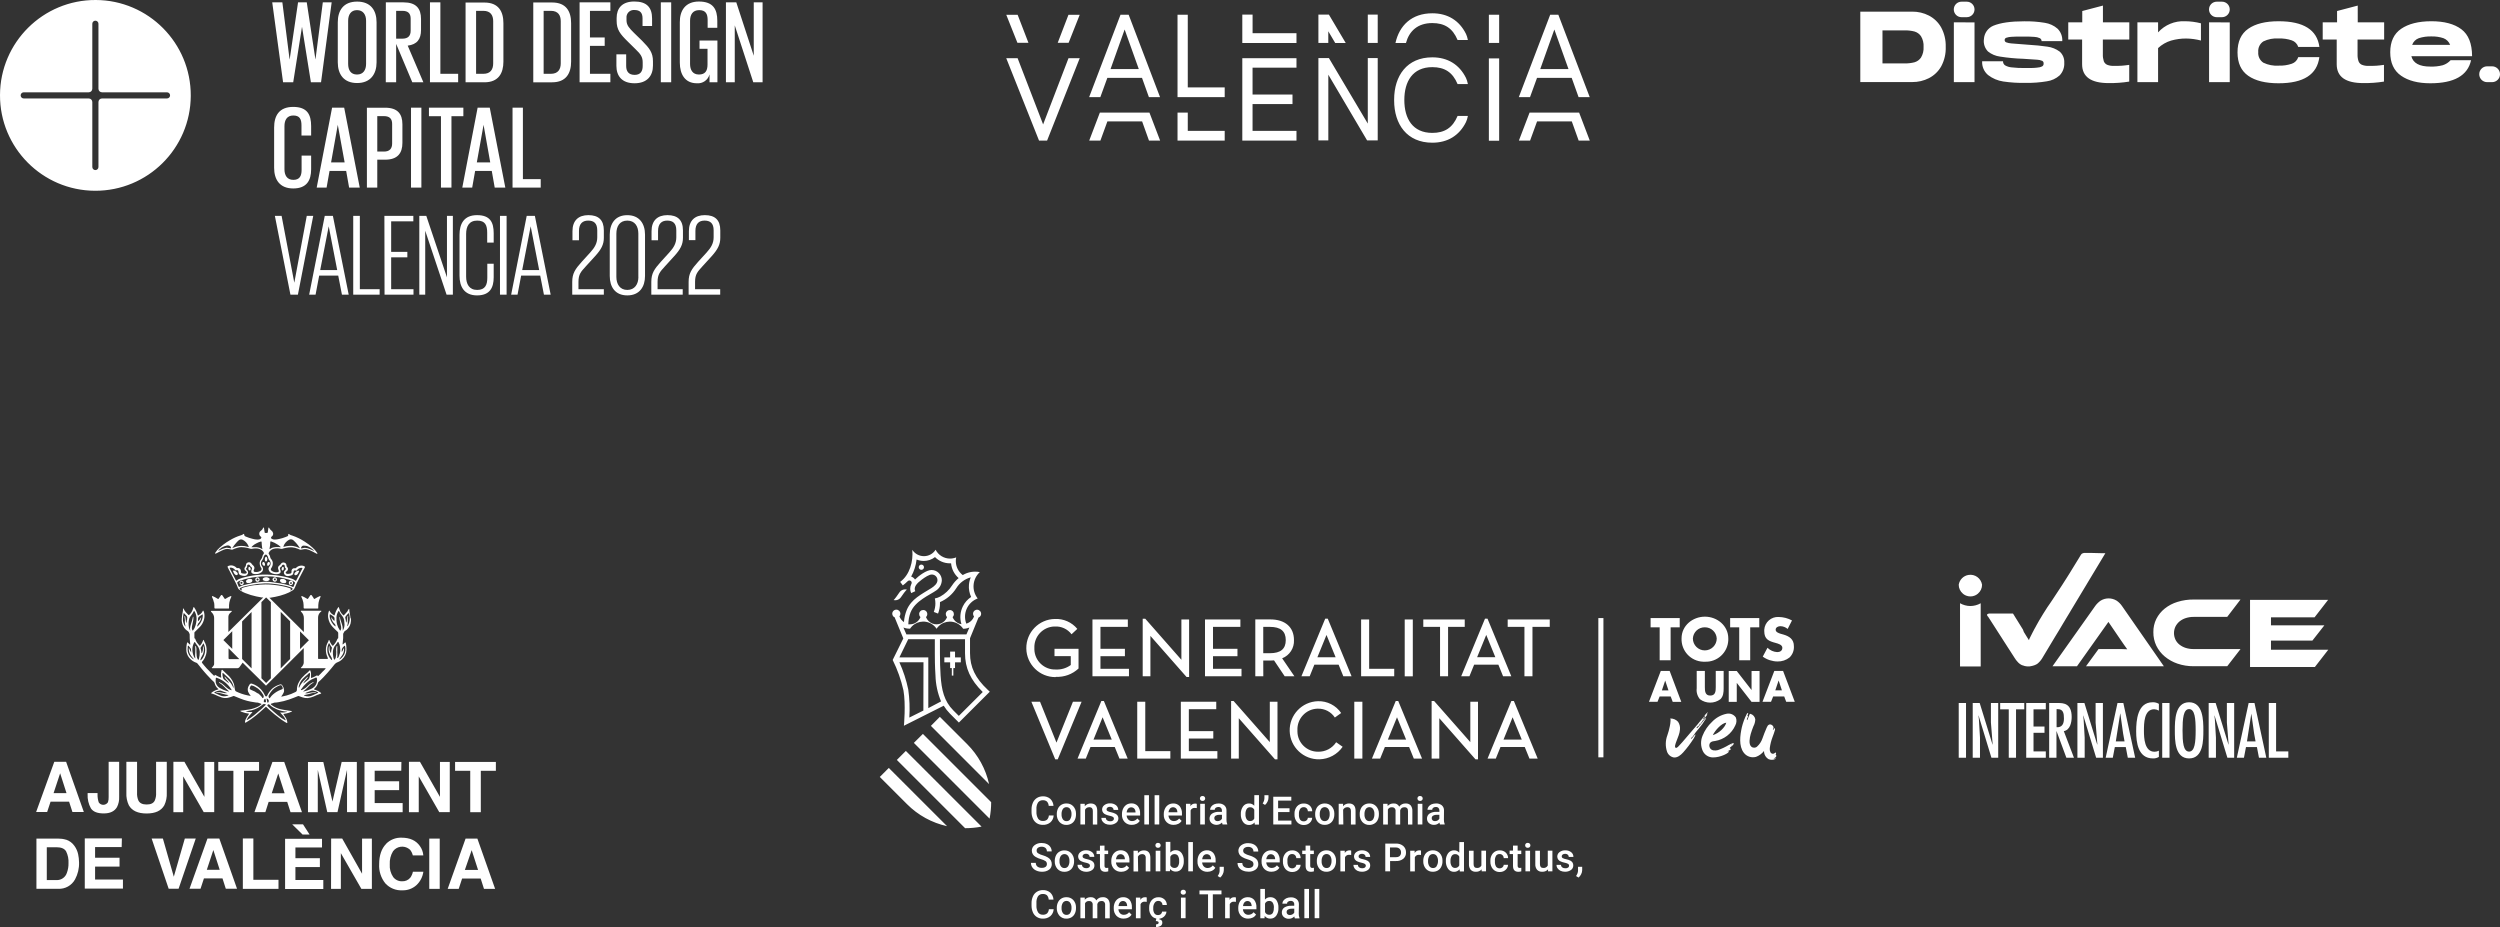 <?xml version="1.0" encoding="UTF-8"?>
<svg id="Capa_2" data-name="Capa 2" xmlns="http://www.w3.org/2000/svg" width="846.33" height="313.82" viewBox="0 0 846.33 313.82">
  <rect x="0" y="0" width="846.33" height="313.82" fill="#333333" stroke="none"/>
  <defs>
    <style>
      .cls-1 {
        fill: #fff;
      }
    </style>
  </defs>
  <g id="Capa_1-2" data-name="Capa 1">
    <path class="cls-1" d="M652.99,5.27c1.74.9,3.19,2.29,4.15,4,1.09,2.02,1.62,4.29,1.55,6.58.09,2.3-.44,4.57-1.52,6.6-.96,1.71-2.4,3.1-4.15,4-1.75.89-3.69,1.35-5.66,1.33h-17.59V3.94h17.56c1.97-.02,3.91.43,5.66,1.33ZM648.1,21.09c.91-.26,1.69-.82,2.22-1.6.65-1.09.95-2.35.87-3.62.08-1.26-.22-2.52-.87-3.61-.53-.78-1.31-1.34-2.22-1.6-1.08-.27-2.2-.4-3.32-.38h-7.5v11.19h7.5c1.12.02,2.24-.11,3.32-.38ZM668.44,3.19h0c0,1.45-1.18,2.63-2.63,2.63h-1.77c-1.45,0-2.62-1.17-2.62-2.62,0,0,0,0,0-.01h0c0-1.45,1.17-2.62,2.62-2.62h1.77c1.45,0,2.62,1.16,2.63,2.61,0,0,0,0,0,.01ZM668.44,7.59v20.22h-7V7.55l7,.04ZM671.02,20.75c-.1,1.78.64,3.5,2,4.65,1.5,1.16,3.27,1.91,5.15,2.19,2.54.37,5.1.53,7.66.47,2.37.04,4.74-.14,7.08-.53,1.61-.22,3.12-.92,4.34-2,1.11-1.16,1.68-2.74,1.57-4.34.08-1.41-.49-2.78-1.55-3.72-1.21-.9-2.63-1.47-4.13-1.67-1.71-.28-4.22-.52-7.51-.73-2.3-.16-3.88-.28-4.73-.37-.61-.04-1.2-.17-1.77-.38-.31-.13-.5-.44-.49-.78,0-.34.22-.64.54-.75.59-.2,1.21-.32,1.84-.33.86-.08,2.23-.08,3.86-.08s2.88.03,3.75.1c.66.02,1.31.17,1.91.44.38.19.61.58.61,1h7c.1-1.56-.48-3.09-1.59-4.2-1.22-1.07-2.73-1.76-4.34-2-2.31-.38-4.66-.55-7-.51-4.55,0-8.03.51-10.44,1.51-1.83.79-3.06,2.55-3.16,4.54-.21,1.52.3,3.06,1.37,4.16,1.18.95,2.61,1.55,4.11,1.74,2.6.41,5.21.66,7.84.74,2.39.13,3.98.24,4.78.32.57.03,1.13.16,1.65.38.32.18.5.54.46.9.04.38-.14.75-.46.95-.56.28-1.17.43-1.79.45-.89.13-2.25.13-4.09.13-1.49.02-2.99-.05-4.47-.22-.8-.06-1.58-.3-2.27-.71-.43-.31-.68-.82-.66-1.35h-7.07ZM720.84,13.38v-5.83h-8.93V1.89l-7,1.84v3.82h-4.74v5.83h4.69v8.37c0,4.25,3,6.38,9,6.38,2.33.03,4.65-.14,6.95-.51v-5.66c-1.07.16-1.97.24-2.59.29s-1.53.05-2.62.05c-.78.04-1.56-.09-2.29-.38-.51-.24-.91-.67-1.11-1.19-.24-.76-.35-1.55-.32-2.35v-5h8.96ZM739.67,7.19c-3.44-.17-6.78,1.21-9.09,3.77v-3.41h-7v20.26h7v-11.53c1.25-1.17,2.75-2.04,4.39-2.54,1.67-.47,3.39-.71,5.12-.7,1.69.02,3.37.25,5,.68v-5.83c-1.77-.45-3.59-.69-5.42-.7ZM754.84,3.19h0c0,1.45-1.16,2.62-2.61,2.63,0,0,0,0-.01,0h-1.78c-1.45,0-2.62-1.17-2.62-2.62,0,0,0,0,0-.01h0c0-1.45,1.17-2.62,2.62-2.62h1.78c1.45,0,2.62,1.17,2.62,2.62h0ZM754.84,7.59v20.22h-7V7.55l7,.04ZM757.47,17.72c0,3.61,1.21,6.25,3.63,7.94,2.42,1.69,5.85,2.53,10.28,2.53,8.44,0,13.04-2.95,13.79-8.84h-7.14c-.33,1.04-1.14,1.87-2.17,2.22-1.44.49-2.96.71-4.48.65-1.78.12-3.56-.22-5.17-1-1.19-.79-1.85-2.17-1.72-3.6-.13-1.43.53-2.81,1.72-3.6,1.61-.78,3.39-1.12,5.17-1,1.52-.06,3.04.16,4.48.65,1.03.35,1.84,1.18,2.17,2.22h7.16c-.77-5.8-5.38-8.7-13.81-8.7-4.43,0-7.86.85-10.28,2.55-2.42,1.68-3.63,4.34-3.63,7.98ZM807.11,13.38v-5.83h-8.94V1.89l-7,1.84v3.82h-4.86v5.83h4.74v8.37c0,4.25,3,6.38,9,6.38,2.34.03,4.69-.14,7-.51v-5.66c-1.07.16-1.96.24-2.59.29s-1.54.05-2.63.05c-.78.04-1.56-.09-2.29-.38-.51-.24-.9-.66-1.1-1.19-.25-.76-.36-1.55-.33-2.35v-5h9ZM826.96,22.08c1.02-.32,1.94-.91,2.66-1.71h6.92c-1.14,5.21-5.74,7.82-13.81,7.82-4.14,0-7.44-.85-9.89-2.56-2.45-1.71-3.68-4.36-3.67-7.95,0-3.59,1.23-6.24,3.7-7.93,2.47-1.69,5.87-2.55,10.2-2.56,4.37,0,7.77.9,10.18,2.71s3.62,4.85,3.63,9.12h-20.56c.59,2.35,2.73,3.52,6.41,3.52,1.42.05,2.85-.1,4.23-.46ZM818.86,12.92c-1.06.38-1.89,1.21-2.27,2.27h12.86c-.4-1.05-1.23-1.88-2.28-2.27-1.32-.43-2.7-.63-4.09-.59-1.43-.04-2.86.16-4.22.59ZM843.65,22.45h-1.67c-1.48,0-2.68,1.2-2.68,2.68h0c0,1.48,1.2,2.68,2.68,2.68h1.67c1.48,0,2.68-1.2,2.68-2.68h0c0-1.48-1.2-2.68-2.68-2.68ZM32.42,0C14.59-.07.07,14.33,0,32.16c-.07,17.83,14.33,32.35,32.16,32.42,17.83.07,32.35-14.33,32.42-32.16C64.65,14.59,50.25.07,32.42,0c0,0,0,0,0,0ZM56.54,33.33h-22c-.67,0-1.21.54-1.21,1.21h0v22c0,.57-.47,1.04-1.04,1.04s-1.04-.47-1.04-1.04v-22c0-.67-.55-1.21-1.22-1.21H8.03c-.57,0-1.04-.47-1.04-1.04s.47-1.04,1.04-1.04h22c.67,0,1.21-.54,1.22-1.21V8.04c0-.57.47-1.04,1.04-1.04s1.04.47,1.04,1.04v22c0,.67.54,1.21,1.21,1.21h22c.57,0,1.04.47,1.04,1.04s-.47,1.04-1.04,1.04ZM173.51,63.52h9.54v-2.87h-6.03v-24.19h-3.51v27.06ZM165.96,54.98h-4.54l2.28-12.73h0l2.26,12.73ZM156.5,63.52h3.35l1-5.66h5.63l1,5.66h3.59l-5.27-27.06h-4.11l-5.19,27.06ZM248.74,27.86V8.58l6.27,19.28h3.15V.8h-2.99v18.08l-5.91-18.08h-3.51v27.06h2.99ZM163.61,24.99h-2.44V3.67h2.44c2.47,0,3.35,1.52,3.35,3.51v14.25c0,2.04-.88,3.56-3.35,3.56ZM157.61,27.86h6.39c4.75,0,6.42-3.07,6.42-7V7.86c0-4-1.67-7-6.42-7h-6.39v27ZM156.86,36.46h-11.65v2.88h4.07v24.18h3.55v-24.18h4.03v-2.88ZM145.56,27.86h9.54v-2.87h-6.02V.8h-3.52v27.06ZM230.14,7.54v13.65c0,3.93,1.75,7,5.75,7,1.98.18,3.8-1.08,4.31-3v2.67h2.67v-14.13h-6.06v2.79h2.71v5.31c0,2.12-.75,3.4-2.91,3.4s-3-1.6-3-3.6V7.02c0-2.03.89-3.59,3.08-3.59s2.87,1.24,2.87,3.35v2.64h3.27v-2.4c0-3.87-1.39-6.5-6.22-6.5-4.55,0-6.51,3.03-6.47,7.02ZM199.72,12.69V3.67h6.91V.8h-10.42v27.06h10.42v-2.87h-6.91v-9.46h4.99v-2.84h-4.99ZM116.67,54.98h-4.59l2.27-12.73h0l2.32,12.73ZM107.21,63.52h3.35l1-5.66h5.63l1,5.66h3.6l-5.27-27.06h-4.1l-5.21,27.06ZM214.82,28.19c4.31,0,6.23-2.57,6.23-6v-1.44c0-2.95-1.2-4.43-3.63-6.9l-2.82-2.75c-1.51-1.52-2.51-2.52-2.51-4.24v-.75c-.02-.16-.02-.33,0-.49.13-1.36,1.35-2.36,2.71-2.23,1.8,0,2.72.88,2.72,2.8v2.62h3.23v-2.55c0-3.75-1.81-5.75-6-5.75s-6,2.31-6,5.59v.95c0,3,1.19,4.48,3.75,7l2.71,2.67c1.68,1.6,2.36,2.6,2.36,4.39v1.24c0,1.76-.73,3-2.72,3s-2.87-1.16-2.87-3v-3.95h-3.31v3.87c0,3.43,1.84,5.92,6.15,5.92ZM129.96,51.31h-2.24v-12h2.24c1.91,0,2.79.87,2.79,2.63v6.63c0,1.78-.88,2.74-2.79,2.74ZM124.21,63.52h3.51v-9.46h2.64c4.23,0,5.87-2.19,5.87-5.7v-6.27c0-3.55-1.64-5.63-5.87-5.63h-6.15v27.06ZM223.71,27.86h3.51V.8h-3.51v27.06ZM139.14,63.52h3.51v-27.06h-3.51v27.06ZM136.23,13.09h-2.12V3.67h2.12c1.91,0,2.79.88,2.79,2.64v4.11c0,1.71-.88,2.67-2.79,2.67ZM130.6,27.86h3.51v-13l5.47,13h3.75l-5.31-12.41c3.19-.4,4.51-2.2,4.51-5.31v-3.71c0-3.56-1.67-5.63-5.91-5.63h-6l-.02,27.06ZM117.86,21.63V7.02c0-2,.92-3.59,3-3.59s3.07,1.56,3.07,3.59v14.61c0,2-.92,3.6-3.07,3.6s-3-1.56-3-3.6ZM114.35,21.11c0,4,2,7,6.55,7s6.58-3.07,6.58-7V7.54c0-4-1.95-7-6.58-7s-6.55,3-6.55,7v13.57ZM92.16.8l3.67,27.06h3.43l2.96-18.68h.04l2.99,18.68h3.43l3.6-27.06h-3l-2.47,19.24h-.04l-2.92-19.24h-2.95l-2.83,19.28h-.04l-2.44-19.28h-3.43ZM102.06,42.45v3.44h3.27v-3.19c0-3.87-1.28-6.51-6.07-6.51s-6.46,3-6.46,7v13.61c0,3.93,1.83,7,6.46,7s6.07-2.79,6.07-6.5v-4.63h-3.23v4.87c0,1.99-.64,3.35-2.8,3.35s-3-1.59-3-3.59v-14.61c0-2.04.85-3.59,3-3.59s2.76,1.23,2.76,3.35ZM189.83,7.19v14.24c0,2-.88,3.56-3.36,3.56h-2.43V3.67h2.43c2.48,0,3.36,1.52,3.36,3.52ZM193.34,20.84V7.84c0-4-1.68-7-6.43-7h-6.38v27.02h6.38c4.75,0,6.43-3.07,6.43-7.03h0ZM103.85,73.07l-4.22,22.64h0l-4.3-22.64h-2.28l5.27,26.69h2.53l5.19-26.69h-2.19ZM104.66,99.76l5.28-26.69h2.75l5.36,26.69h-2.29l-1.26-6.45h-6.45l-1.22,6.45h-2.17ZM108.4,91.42h5.75l-2.87-14.81h0l-2.88,14.81ZM119.58,99.76h8.94v-1.85h-6.7v-24.84h-2.24v26.69ZM130.18,99.76h9.8v-1.85h-7.56v-10.79h5.48v-1.85h-5.48v-10.35h7.51v-1.85h-9.8l.05,26.69ZM151.18,99.76h2.13v-26.69h-2v20.83l-7-20.83h-2.36v26.69h2v-21.65l7.23,21.65ZM161.5,100c4.37,0,5.63-2.64,5.63-6.14v-4.57h-2.16v4.72c0,2.41-.69,4.14-3.43,4.14s-3.74-2.05-3.74-4.49v-14.49c0-2.49.98-4.49,3.74-4.49s3.39,1.58,3.39,4.14v3.3h2.2v-3.15c0-3.7-1.18-6.14-5.63-6.14s-5.94,2.95-5.94,6.66v13.86c0,3.66,1.57,6.65,5.94,6.65ZM169.26,99.76h2.24v-26.69h-2.24v26.69ZM173.04,99.76l5.27-26.69h2.76l5.35,26.69h-2.28l-1.26-6.45h-6.46l-1.22,6.45h-2.16ZM176.78,91.42h5.75l-2.88-14.81h0l-2.87,14.81ZM193.72,99.76h10.7v-1.85h-8.59v-2.48c0-2.6.86-3.46,2.4-5.16l3.19-3.5c2.17-2.36,3-4.02,3-6.26v-2.52c0-3.55-1.84-5.16-5.23-5.16s-5.39,1.85-5.39,5.43v3.07h2.2v-3.11c0-2.54,1.25-3.54,3.11-3.54s3.08.83,3.08,3.31v2.32c0,2.01-.83,3.47-2.41,5.2l-2.83,3.11c-2.23,2.48-3.23,3.94-3.23,6.81v4.33ZM206.42,93.42v-14c0-3.71,1.85-6.58,5.94-6.58s6,2.87,6,6.58v14c0,3.67-1.85,6.58-6,6.58s-5.94-2.91-5.94-6.58ZM216.1,93.74v-14.65c0-2.48-1.18-4.41-3.74-4.41s-3.7,1.93-3.7,4.41v14.65c0,2.44,1.18,4.41,3.7,4.41s3.76-1.96,3.76-4.41h-.02ZM220.49,99.76h10.63v-1.85h-8.51v-2.48c0-2.6.87-3.46,2.4-5.16l3.19-3.5c2.17-2.36,3-4.02,3-6.26v-2.52c0-3.55-1.85-5.16-5.24-5.16s-5.39,1.85-5.39,5.43v3.07h2.2v-3.11c0-2.54,1.26-3.54,3.11-3.54s3.07.83,3.07,3.31v2.32c0,2.01-.82,3.47-2.4,5.2l-2.83,3.11c-2.23,2.48-3.23,3.94-3.23,6.81v4.33ZM233.12,99.76h10.69v-1.85h-8.51v-2.48c0-2.6.87-3.46,2.4-5.16l3.19-3.5c2.13-2.36,2.95-4.02,2.95-6.26v-2.52c0-3.55-1.83-5.16-5.23-5.16s-5.4,1.85-5.4,5.43v3.04h2.21v-3.11c0-2.52,1.25-3.51,3.1-3.51s3.07.83,3.07,3.31v2.32c0,2.01-.83,3.47-2.4,5.2l-2.84,3.11c-2.23,2.48-3.23,3.94-3.23,6.81v4.33ZM18.38,257.89h4l6,17h-3.86l-1.13-3.5h-6.27l-1.16,3.5h-3.73l6.15-17ZM18.14,268.49h4.37l-2.15-6.71-2.22,6.71ZM29.66,268.49v.39c-.08,1.66.3,3.3,1.1,4.75.74,1.16,2.19,1.74,4.36,1.74s3.66-.72,4.49-2.15c.54-1.07.79-2.26.73-3.45v-11.88h-3.56v11.92c.03.6-.05,1.19-.23,1.76-.54.87-1.69,1.15-2.56.61-.22-.14-.41-.32-.56-.54-.3-.89-.44-1.84-.41-2.78v-.39l-3.36.02ZM42.78,268.38c-.08,1.46.21,2.92.84,4.24,1.06,1.85,3.06,2.77,6,2.77,3,0,4.94-.92,6-2.77.63-1.32.92-2.78.84-4.24v-10.49h-3.62v10.47c.06.87-.08,1.75-.41,2.56-.43,1-1.37,1.43-2.8,1.43s-2.38-.47-2.81-1.43c-.33-.81-.47-1.69-.42-2.56v-10.47h-3.62v10.49ZM58.7,274.95h3.32v-12.11l6.94,12.09h3.56v-17h-3.32v11.84l-6.77-11.88h-3.73v17.06ZM73.89,257.95v3h5.12v14h3.59v-14h5.1v-3h-13.81ZM92.22,257.95h4l6,17h-3.87l-1.12-3.5h-6.28l-1.11,3.48h-3.7l6.08-16.98ZM91.99,268.55h4.37l-2.16-6.71-2.21,6.71ZM112.55,271.35l-3.1-13.4h-5.19v17h3.32v-14.32l3.21,14.3h3.46l3.23-14.3v14.3h3.32v-17h-5.13l-3.12,13.42ZM135.89,257.95h-12.5v17h12.92v-3.08h-9.47v-4.38h8.28v-3h-8.28v-3.58h9l.05-2.96ZM138.44,274.95h3.32v-12.11l6.94,12.09h3.56v-17h-3.32v11.84l-6.77-11.88h-3.73v17.06ZM154.06,257.95v3h5.13v14h3.58v-14h5.1v-3h-13.81ZM22.32,284.23c1.18.38,2.2,1.14,2.9,2.16.58.82,1,1.75,1.22,2.74.2.93.31,1.87.32,2.82.07,2.01-.4,3.99-1.36,5.76-1.14,2.07-3.36,3.3-5.72,3.18h-7.35v-17h7.35c.89-.01,1.78.11,2.64.37M15.84,286.82v11.12h3.29c1.6.06,3.04-.95,3.52-2.48.38-1.04.57-2.14.54-3.25.08-1.38-.2-2.76-.81-4-.55-.93-1.63-1.39-3.25-1.39h-3.29ZM41.26,283.82h-12.56v17h12.92v-3.06h-9.43v-4.38h8.28v-3h-8.28v-3.62h9l.07-2.94ZM58.84,296.8l-3.7-12.94h-3.81l5.77,17h3.36l5.81-17h-3.7l-3.73,12.94ZM70.24,283.86h4l6,17h-3.8l-1.12-3.5h-6.28l-1.15,3.5h-3.73l6.08-17ZM70.01,294.46h4.37l-2.16-6.7-2.21,6.7ZM82.21,300.9h12.07v-3.06h-8.51v-14h-3.56v17.06ZM109.01,286.9h-9v3.62h8.28v3h-8.28v4.38h9.44v3.06h-12.94v-17h12.5v2.94ZM104.8,282.51h-2.38l-3.5-3.45h3.66l2.22,3.45ZM112.07,300.92h3.32v-12.11l6.94,12.09h3.56v-17h-3.32v11.88l-6.73-11.92h-3.74l-.03,17.06ZM130.73,285.66c-1.58,1.61-2.37,3.91-2.37,6.88-.14,2.35.61,4.67,2.08,6.5,1.46,1.6,3.56,2.47,5.72,2.36,1.77.07,3.5-.56,4.82-1.75,1.28-1.2,2.1-2.8,2.34-4.53h-3.54c-.15.72-.45,1.4-.88,2-.68.83-1.72,1.28-2.79,1.22-1.17.04-2.29-.5-3-1.43-.86-1.26-1.27-2.77-1.16-4.29-.09-1.56.29-3.11,1.1-4.44,1.28-1.72,3.7-2.07,5.41-.8.14.11.28.22.41.35.42.55.72,1.18.88,1.85h3.56c-.09-1.15-.49-2.25-1.17-3.18-1.31-1.88-3.39-2.82-6.22-2.82-1.96-.07-3.87.7-5.24,2.1M148.86,283.9h-3.54v17h3.54v-17ZM157.61,283.9h4l6,17h-3.77l-1.12-3.5h-6.28l-1.15,3.5h-3.73l6.05-17ZM157.37,294.5h4.47l-2.16-6.7-2.31,6.7ZM118.67,209.4c-.06-.47-.1-.95-.19-1.43-.14-.54-.22-1.09-.24-1.65,0-.07,0-.17-.07-.19s-.14.08-.17.15c-.25.56-.62,1.06-1.08,1.47-.14.13-.27.27-.39.42-.15.2-.26.22-.43,0-.35-.33-.64-.7-.87-1.12-.22-.43-.3-.9-.48-1.34,0-.07,0-.17-.14-.18s-.12.08-.16.14c-.5.72-.88,1.52-1.11,2.36-.1.39-.16.41-.45.16-.02-.02-.03-.04-.05-.06-.54-.26-.98-.71-1.22-1.26,0-.06,0-.13-.13-.13s-.11.07-.14.13c-.03.05-.05.11-.07.17-.22.64-.28,1.33-.19,2,.16,1.21.7,2.33,1.54,3.21.52.56,1.1,1.08,1.65,1.61.16.13.24.32.22.52v1.49c.02.15-.06.3-.2.35-.08,0-.1.12-.12.2-.32.8-.8,1.52-1.4,2.14-.07.1-.15.11-.24,0l-.37-.45c-.27-.4-.48-.84-.65-1.29,0-.07,0-.19-.14-.18s-.11.12-.13.19c-.04.2-.12.39-.23.56-.42.72-.66,1.53-.69,2.36-.04.95.15,1.89.55,2.75.22.55.22.57-.38.57h-2.47c-.33,0-.35,0-.35-.35v-13.59c0-.26.03-.53.1-.78.15-.51.46-.97.89-1.29.1-.08.18-.16.13-.25s-.15-.06-.24-.06h-6.56c-.18,0-.23.12-.14.25l.11.12c.59.56.92,1.35.9,2.16v4.69l-11.68-11.62h.28c.54-.09,1.09-.18,1.64-.29,1.15-.22,2.27-.53,3.37-.93.94-.32,1.83-.76,2.65-1.31.27-.16.48-.4.59-.69.53-1.28,1.12-2.53,1.78-3.75.55-1.1,1.13-2.17,1.7-3.26.08-.12.05-.28-.07-.36-.02-.01-.03-.02-.05-.03-.27-.16-.57-.25-.88-.26-.75-.04-1.48.25-2,.79-.08.11-.22.15-.35.12-.5-.13-1.01.18-1.14.69,0,.04-.02.08-.02.11v.32c0,.28,0,.6-.43.68-.33.07-.66.1-1,.1-.22,0-.42-.13-.52-.33-.09-.26.08-.38.25-.5s0,0,.07-.05c.43-.27.56-.84.29-1.27-.05-.08-.11-.15-.18-.21-.13-.13-.2-.31-.19-.49.02-.44-.26-.83-.68-.95-.44-.17-.95,0-1.2.4-.13.23-.31.42-.53.57-.28.19-.45.51-.44.85,0,.24.07.48.18.69.18.36.09.62-.25.69-.72.16-1.46,0-2.06-.42-.24-.17-.42-.53-.27-.75s.24-.4.36-.6c.21-.41.3-.87.27-1.33-.04-.48-.23-.94-.55-1.31-.09-.13-.25-.23-.27-.41-.07-.5-.26-.98-.56-1.39-.07-.1-.07-.23,0-.33.33-.69.95-1.19,1.69-1.36.78-.2,1.59-.2,2.37,0,.18.05.37.05.55,0,.13-.05.26-.1.39-.13.61-.15,1.22-.27,1.84-.34.67-.08,1.35-.03,2,.14.61.17,1.21.38,1.78.65.1.03.21.03.31,0l.57-.1c.39-.11.79-.14,1.19-.1.73.15,1.43.42,2.08.79l1.47.77c.06,0,.14.09.2,0,.04-.07.04-.15,0-.22l-.07-.11c-.44-.67-.98-1.28-1.6-1.8-.79-.72-1.65-1.37-2.56-1.94-1.31-.87-2.74-1.57-4.23-2.08-.42-.07-.8-.25-1.13-.52-.1-.09-.2,0-.26.08-.03.1-.03.21,0,.31.01.15-.07.29-.21.34l-.71.29c-.7.28-1.42.5-2.16.65-.5.13-1.01.2-1.52.2-.35.01-.7-.08-1-.27-.21-.13-.27-.4-.14-.61.04-.06.09-.11.14-.14.4-.25.59-.72.48-1.17-.07-.34-.27-.63-.55-.83-.32-.24-.58-.55-.76-.91,0-.07-.08-.15-.16-.14-.09.02-.14.1-.14.19,0,.36-.11.72-.14,1.08,0,.51-.09.57-.6.57s-.5,0-.55-.52-.13-.78-.18-1.18c0-.07,0-.14-.12-.15s-.11,0-.14.09c-.03.04-.06.08-.08.13-.13.37-.38.68-.71.88-.55.34-.73,1.06-.39,1.61.1.16.23.3.39.39.14.07.2.24.14.38-.06.22-.22.39-.43.47-.3.1-.61.14-.93.14-.57-.02-1.14-.11-1.68-.28-.74-.18-1.46-.42-2.16-.72-.36-.14-.58-.3-.59-.71,0-.21-.17-.29-.32-.14-.24.21-.53.35-.84.41-1.31.41-2.57.97-3.74,1.69-.75.43-1.47.91-2.16,1.44-.41.33-.82.67-1.21,1-.6.51-1.12,1.12-1.54,1.79,0,.08-.11.17,0,.25s.15,0,.23,0c.34-.15.68-.32,1-.51.54-.28,1.08-.56,1.65-.79.41-.18.85-.27,1.29-.27.42.04.84.11,1.25.22.15.06.31.06.46,0,.54-.25,1.1-.46,1.67-.61.4-.13.82-.2,1.24-.21l1,.07c.68.06,1.35.21,2,.44.19.07.4.1.6.06.45-.1.9-.14,1.36-.14.62-.01,1.24.14,1.78.45.4.23.73.58.93,1,.06.12.03.26-.06.36-.25.31-.41.67-.47,1.06-.07.3-.21.57-.4.81-.3.36-.47.82-.48,1.29,0,.62.21,1.23.58,1.73.1.16.1.35,0,.51-.08.17-.2.31-.35.41-.61.35-1.32.46-2,.31-.2-.05-.32-.25-.27-.45,0-.01,0-.02,0-.03,0-.11.1-.22.14-.33.23-.44.13-.98-.25-1.3-.27-.23-.51-.49-.7-.78-.26-.31-.69-.43-1.07-.3-.4.07-.7.41-.72.82-.01.26-.11.51-.27.71-.3.29-.34.76-.09,1.1.11.15.25.29.4.4.13.09.26.21.22.39-.03.18-.17.32-.35.35-.3.05-.61.05-.91,0-.14,0-.29-.04-.42-.1-.15-.06-.25-.2-.27-.36v-.4c-.1-.72-.58-1.13-1.21-1-.12.03-.24-.02-.32-.11-.2-.22-.45-.4-.72-.53-.6-.32-1.31-.36-1.94-.11-.41.17-.46.26-.23.63.05.08.08.18.12.26.54,1,1.08,2.06,1.61,3.09.27.53.52,1.06.8,1.58.32.6.59,1.22.83,1.85.07.22.19.41.36.56.67.55,1.43.98,2.25,1.28,1.16.47,2.36.83,3.58,1.09.64.13,1.27.27,1.91.37h.5l-11.81,11.69v-5c-.03-.58.22-1.15.68-1.51.15-.12.29-.25.41-.39,0,0,.12-.1.07-.19s-.11-.07-.17-.07h-6.67c-.22,0-.29.11-.17.29.1.12.2.23.31.34.46.47.71,1.1.72,1.75v15.65c0,.11-.03.22-.08.32-.17.31-.39.59-.64.84-.05,0-.1.09-.07.16.03.05.09.08.15.07h8.36c.42.03.81-.2,1-.57.29-.46.6-.9.94-1.32l7.9,7.8,12.78-12.73v4.89c0,.24-.06.47-.16.69-.15.39-.4.74-.73,1-.16.1-.06.24,0,.24h8.08c.08,0,.19,0,.23.06s-.07.12-.11.18c-.3.37-.67.66-1,1-.42.48-.86.92-1.34,1.34-.1.1-.19.14-.25,0s-.17-.22-.33-.11c-.54.32-1.1.58-1.69.8-.2.09-.25,0-.23-.16.03-.4.03-.8,0-1.2,0-.34-.07-.68-.2-1-.09-.25-.19-.27-.37-.09s-.33.38-.51.54-.65.55-1,.84c-.39.36-.75.73-1.1,1.13-.46.55-.85,1.17-1.15,1.83-.3.67-.46,1.4-.45,2.13,0,.35-.21.67-.54.79-.93.48-1.91.86-2.92,1.14-.54.16-1.08.28-1.63.38h-.19s0-.12.06-.16c.27-.34.5-.72.69-1.11.14-.25.2-.54.18-.83-.03-.64-.26-1.25-.65-1.75-.14-.22-.4-.33-.66-.27-1,.27-1.92.76-2.71,1.43-.71.67-1.29,1.47-1.7,2.36-.09.19-.2.33-.45.26-.11-.03-.21-.12-.25-.23-.32-.73-.75-1.4-1.27-2-.86-.97-1.96-1.69-3.2-2.08-.28-.09-.59.01-.76.25-.17.24-.33.51-.45.78-.34.74-.25,1.6.23,2.26.13.25.3.48.49.68.04.05.04.11,0,.16h-.15l-1-.2c-1.25-.27-2.46-.68-3.61-1.24-.18-.06-.33-.19-.41-.37-.11-.32-.18-.66-.22-1-.03-.45-.12-.89-.26-1.32-.48-1.25-1.28-2.35-2.31-3.2-.47-.4-.93-.83-1.36-1.28-.27-.32-.37-.3-.52.08,0,.07,0,.13,0,.2-.17.65-.19,1.34-.05,2,0,.14,0,.23-.18.15-.59-.23-1.17-.51-1.72-.83-.23-.16-.29-.14-.37.14s-.08.17-.19.06c-.31-.3-.63-.58-.93-.89s-.46-.52-.71-.76c-.59-.56-1.14-1.16-1.66-1.79-.24-.29-.49-.57-.71-.88-.12-.12-.12-.31,0-.43.14-.14.26-.29.38-.45.87-1.18,1.27-2.65,1.11-4.11-.04-.54-.17-1.07-.39-1.57-.2-.34-.37-.69-.51-1.06,0-.08,0-.2-.13-.2s-.1.13-.13.2c-.22.64-.56,1.23-1,1.74-.09.1-.15.09-.23,0s-.26-.33-.4-.49c-.45-.49-.8-1.07-1-1.71,0,0,0-.11-.06-.12-.31-.1-.25-.36-.26-.58.03-.42.03-.84,0-1.26-.03-.15,0-.31.11-.43.61-.6,1.23-1.2,1.83-1.81.56-.61.97-1.33,1.22-2.12.22-.64.3-1.32.24-2-.02-.4-.12-.79-.28-1.16,0-.06-.07-.16-.17-.16s-.11.1-.14.17c-.16.37-.4.69-.72.94-.17.13-.36.23-.54.36-.37.27-.38.27-.49-.18-.23-.81-.59-1.58-1.07-2.28,0-.08-.1-.21-.23-.19s-.1.16-.14.24h0c-.17.74-.51,1.42-1,2-.12.15-.26.29-.42.41-.05.06-.14.06-.2.01,0,0,0,0-.01-.01-.27-.31-.56-.59-.84-.88-.33-.35-.59-.75-.78-1.19,0-.06-.06-.16-.16-.13s-.09.12-.08.19c.04.34,0,.67-.08,1-.16.73-.27,1.48-.32,2.23-.09.96.12,1.91.59,2.75.32.59.79,1.09,1.36,1.44.43.24.54.69.72,1.08-.03,1.07.04,2.15.18,3.21,0,.1.11.26,0,.31s-.23-.1-.32-.18-.31-.32-.47-.46-.26-.09-.29.09c-.22.94-.28,1.9-.2,2.86.13.93.55,1.8,1.2,2.47.59.63,1.33,1.11,2.15,1.39.12.03.23.08.31.17.46.59,1,1.17,1.42,1.76.59.75,1.25,1.45,1.87,2.17.24.28.51.52.75.79.41.47.86.92,1.32,1.34.24.16.43.4.52.68.17.72.56,1.37,1.12,1.85.07.06.21.09.17.21s-.16.1-.25.12c-.39.08-.77.23-1.12.43-.36.17-.69.39-1,.64-.16.16-.16.19.06.26s.71.19,1.05.34c.77.39,1.58.73,2.4,1,.65.2,1.33.24,2,.12.65-.14,1.29-.34,1.91-.6.1,0,.19-.09.28,0,.41.19.83.36,1.26.51.64.25,1.27.53,1.92.74.79.26,1.59.47,2.4.63.61.11,1.22.23,1.85.3.26-.02.53.02.78.09.3.13.6.24.91.33.19.06.17.12.05.24-.48.42-1.02.74-1.61.97-.99.43-2.04.71-3.11.82-.75.1-1.48.27-2.23.32-.06,0-.11.03-.12.09,0,0,0,.07.07.1.18.12.37.2.57.26.68.26,1.39.44,2.12.53.06,0,.15,0,.18.06s-.05.1-.08.15c-.43.56-.8,1.16-1.09,1.8-.12.28-.19.57-.21.87,0,.2.11.26.28.16l.7-.42c.72-.45,1.42-.94,2.09-1.47.61-.47,1.22-.95,1.8-1.47.38-.33.76-.66,1.12-1s.69-.6,1-.91c.09-.08.13-.07.22,0,.52.45,1,.92,1.52,1.39s.94.83,1.42,1.22,1,.71,1.42,1.09c.54.43,1.11.83,1.7,1.2l.79.48c.07,0,.15.08.23,0,.06-.05.08-.13.06-.21-.06-.49-.21-.96-.45-1.39-.25-.43-.52-.84-.82-1.24-.09-.12-.1-.2.09-.21.34-.03.67-.09,1-.18.55-.13,1.09-.31,1.6-.56,0,0,.14-.06.13-.14s-.1-.09-.18-.1l-1-.13c-.88-.15-1.77-.26-2.64-.46-1.12-.25-2.17-.74-3.07-1.44-.11-.08-.27-.17-.26-.32s.21-.15.33-.18c.28-.12.58-.22.88-.3.46,0,.93-.07,1.39-.15,1.2-.19,2.39-.49,3.54-.89,1-.37,2.07-.74,3.08-1.18.08-.04.18-.04.26,0,.39.17.8.31,1.21.43.58.19,1.2.28,1.81.25.74-.09,1.45-.29,2.13-.59.69-.34,1.4-.63,2.13-.86.1,0,.26,0,.28-.15s-.12-.22-.22-.27c-.6-.45-1.28-.78-2-1-.08,0-.18,0-.2-.11s.06-.17.13-.22c.6-.5,1.03-1.17,1.23-1.93.03-.14.1-.27.21-.37.21-.18.42-.36.62-.55s.65-.65,1-1l1.45-1.58c.83-.91,1.59-1.88,2.36-2.83.26-.32.61-.56,1-.69.2-.07.39-.16.58-.26.59-.34,1.1-.8,1.51-1.34.38-.49.65-1.06.79-1.66.13-.66.15-1.33.07-2-.02-.44-.09-.87-.21-1.29-.06-.19-.13-.21-.28-.08l-.5.46c-.08.07-.18.19-.26.14s-.06-.2,0-.31c.09-.6.14-1.21.17-1.82v-1.27c-.01-.12.01-.25.08-.35.11-.17.21-.35.29-.53.04-.09.1-.17.19-.22.46-.24.86-.58,1.16-1,.37-.44.64-.97.78-1.53.14-.6.2-1.21.15-1.82M102,185.24c.13-.34.47-.56.84-.53.54-.02,1.08.09,1.57.33.62.27,1.18.65,1.66,1.12.12.11.21.25.32.37-.47-.16-.87-.44-1.32-.61-.58-.26-1.2-.42-1.83-.47-.31.01-.61.07-.91.16-.13,0-.29.09-.39,0s0-.24.06-.35M95.94,184.98c.33-.96,1.01-1.76,1.9-2.24.52-.29,1.17-.19,1.58.25.77.71,1.44,1.52,2,2.41l.09.18c-.72-.36-1.49-.61-2.29-.74-.42-.05-.84-.07-1.26-.05-.64.05-1.27.16-1.89.31-.18,0-.16,0-.12-.14M91.24,185.76c.17-.74.25-1.5.26-2.26,0-.17.06-.27.29-.21.74.24,1.44.57,2.09,1,.36.2.7.45,1,.74.08.06.12.14.13.24-.86-.13-1.74-.11-2.59.08-.3.08-.59.22-.85.4l-.17.12h-.11s0-.06,0-.1M78.08,185.63c-.37-.09-.75-.15-1.13-.2-.13-.02-.25-.02-.38,0-.82.17-1.6.47-2.33.88l-.31.14c0-.27.24-.38.38-.5.22-.21.47-.4.72-.57.53-.33,1.12-.56,1.73-.69.43-.12.89-.02,1.23.27.13.14.22.31.25.5,0,.12,0,.19-.16.16M84.13,185.13c-.06.08-.27,0-.4-.06-.65-.18-1.32-.27-2-.27-.87.01-1.72.19-2.52.53l-.59.23c.38-.64.83-1.23,1.33-1.78.28-.33.58-.63.91-.91.4-.31.94-.34,1.38-.09.8.42,1.43,1.1,1.81,1.92.07.12.21.31.11.43M88.81,185.89c-.11.07-.22-.11-.33-.18-.48-.26-1-.42-1.54-.47-.61-.03-1.23-.03-1.84,0,.29-.34.63-.65,1-.9.48-.3.98-.56,1.5-.78.23-.1.47-.18.72-.24.15,0,.24,0,.25.2.02.67.08,1.34.18,2,0,.13.19.29,0,.38M75.62,216.68l3-3v6l-3-3ZM79.24,223.13h-1.56c-.22,0-.31-.11-.31-.3v-3.37l1.24,1.24,2.41,2.43h-1.78M79.84,196.44c-.29-.5-.52-1-.78-1.53l-1.22-2.33c-.05-.07-.07-.15-.08-.24-.02-.08.04-.16.12-.18,0,0,.02,0,.02,0,.67-.05,1.31.25,1.7.8.1.17.21.24.4.12.22-.13.5-.07.63.15.03.04.04.09.06.13.04.12.07.24.08.37-.02.45.26.86.69,1,.46.18.95.27,1.44.24.44-.04.83-.33,1-.74.15-.32.12-.71-.08-1-.08-.13-.22-.2-.32-.31-.25-.26-.26-.49,0-.72.13-.09.2-.25.18-.41-.01-.07-.01-.13,0-.2-.02-.21.12-.39.32-.44.24-.09.51.04.6.28.08.22.24.4.44.51.23.14.33.42.22.67-.12.28-.2.58-.22.89,0,.22.1.43.29.56.22.16.48.25.75.27.33.04.67.04,1,0,.64-.07,1.23-.37,1.68-.83.39-.5.39-1.21,0-1.71-.57-.6-.57-1.53,0-2.13.25-.33.42-.71.49-1.12.08-.3.25-.56.5-.74.18-.1.41-.07.56.08.25.26.42.58.48.94.06.33.21.64.44.89.54.63.51,1.57-.07,2.16-.25.29-.33.69-.2,1.05.17.59.63,1.05,1.23,1.21.41.17.85.26,1.3.26.34.01.68-.04,1-.16.56-.24.62-.62.45-1.19,0-.12-.09-.22-.13-.34-.14-.29-.01-.64.27-.77,0,0,.01,0,.02,0,.16-.07.28-.21.32-.38.06-.26.32-.43.58-.38.04,0,.07.02.11.04.26.07.26.29.28.48s0,.44.24.62c.24.18.17.4,0,.59-.06.07-.12.14-.19.2-.42.36-.46.99-.1,1.41.03.04.06.07.1.1.32.34.8.49,1.26.39.34-.04.68-.12,1-.24.36-.13.61-.47.62-.86.01-.18.05-.35.11-.52.1-.24.37-.36.61-.26,0,0,0,0,.01,0,.28.12.32.12.5-.13.36-.5.95-.78,1.56-.77.28,0,.33.09.21.33-.44.84-.87,1.69-1.32,2.53-.26.47-.47,1-.73,1.43-.09.17-.15.18-.29.05-.42-.36-.92-.61-1.46-.75-.8-.24-1.6-.47-2.42-.64-.82-.17-1.79-.33-2.7-.44-.91-.11-1.8-.14-2.7-.2-.69-.03-1.37-.03-2.06,0-.98.05-1.97.14-2.94.29-.89.14-1.78.31-2.65.53-.72.15-1.43.38-2.11.66-.29.12-.55.29-.77.5-.12.12-.19.11-.27,0M80.78,198.55c-.17-.4-.33-.81-.47-1.22-.05-.15.08-.25.18-.34.18-.15.38-.27.6-.36,1.36-.49,2.76-.86,4.18-1.11.9-.16,1.81-.22,2.71-.33.43-.06.86-.08,1.29-.06h2c.68,0,1.15.07,1.73.15s.91.08,1.37.15c.68.1,1.36.26,2,.41.93.21,1.85.49,2.74.82.22.09.42.21.59.37.16.11.21.32.11.49-.14.3-.25.61-.36.92s-.21.36-.49.18c-.48-.26-1-.46-1.54-.57-.77-.21-1.55-.39-2.33-.53s-1.6-.26-2.41-.36c-.63-.08-1.27-.17-1.9-.19-.56-.05-1.13-.05-1.69,0-.33.05-.67.09-1,.1-.41,0-.81.11-1.22.15-.7.07-1.41.21-2.11.34s-1.65.35-2.46.57c-.4.09-.79.26-1.13.49-.19.13-.31.05-.37-.09M86.45,198.06c-.48.09-1,.11-1.47.21l-1.21.27c-.39.09-.79.17-1.18.3-.2.06-.37.16-.57.21-.2.04-.32.24-.28.44.02.08.06.16.13.21l.09.12c-.12.07-.2,0-.28,0-.14-.06-.27-.14-.38-.24-.24-.19-.22-.41.05-.55.49-.24,1-.43,1.53-.55.65-.16,1.32-.3,2-.44s1.52-.27,2.29-.36,1.6-.15,2.41-.18c.83-.02,1.66,0,2.49.09,1.26.11,2.51.29,3.74.56.94.16,1.87.41,2.76.75.21.05.38.19.49.37.03.06.03.12,0,.18-.21.26-.52.42-.85.46l.14-.17c.14-.16.12-.4-.04-.54-.05-.04-.1-.07-.16-.08-.81-.28-1.64-.5-2.48-.66-.93-.2-1.87-.34-2.81-.44-.99-.13-2-.19-3-.18-1.14.01-2.29.1-3.42.26M85.16,226.27l-3.2-3.19v-12.71l3.2-3.2v19.1ZM91.69,229.61l-1.6,1.6-1.59-1.6v-25.78l1.59-1.59,1.6,1.59v25.78ZM98.22,223.08l-3.19,3.19v-19.14l3.19,3.2v12.75ZM101.57,219.74v-6l3,3-3,3ZM63.38,209.55c-.13.37-.18.76-.17,1.15.01.07-.02.14-.07.18-.13-.19-.21-.42-.22-.65-.07-.43-.12-.87-.18-1.3,0-.09-.06-.18-.09-.28s0-.12-.12-.1c-.06.03-.1.09-.08.16.07.38.11.77.14,1.16,0,.06,0,.12,0,.18-.06.7.03,1.41.25,2.08-.25-.19-.43-.45-.53-.74-.29-.61-.42-1.28-.38-1.95.02-.54.08-1.08.19-1.61,0-.09,0-.22.14-.24s.14.1.19.17.36.35.53.54c.36.29.5.77.36,1.21M66.92,211.3c.38-.37.69-.8.92-1.27.12-.26.2-.52.26-.8v-.18s-.13,0-.16.12c-.18.38-.43.72-.74,1,0,0-.09.12-.17.07s-.06-.11,0-.18c.02-.18.02-.35,0-.53,0-.37.19-.71.51-.89.28-.19.58-.35.85-.56s.25-.05.26.17c.02.69-.14,1.38-.45,2-.26.58-.62,1.1-1.06,1.56-.15.13-.3.25-.46.36h0c.13-.28.12-.62.36-.86M64.43,213.47h-.06c-.2-.31-.33-.64-.41-1-.19-.99-.16-2.02.09-3,.12-.37.32-.71.58-1,.43-.52.79-1.1,1.07-1.72.24.3.43.64.54,1,.26.69.36,1.43.28,2.17-.05.88-.26,1.75-.6,2.56-.15.31-.32.61-.53.88-.11.15-.22.13-.29,0-.16-.4-.21-.84-.12-1.26.15-.81.33-1.61.49-2.41.03-.26.03-.51,0-.77,0-.06,0-.13-.1-.13s-.06,0-.07.09c-.17.86-.41,1.71-.71,2.54-.13.43-.22.88-.27,1.33,0,.24.03.48.08.71M65.6,223.19h-.15c-.23-.14-.44-.32-.63-.51-.64-.55-1.07-1.3-1.25-2.12-.09-.51-.09-1.02,0-1.53v-.29c0-.09.17-.23.28-.1.25.29.48.59.71.9.08.15.11.31.1.48.05.27.07.54.05.81-.22-.31-.39-.64-.51-1-.05-.13,0-.35-.21-.33s-.09.23-.09.35c.05.8.33,1.57.82,2.21.27.34.52.7.81,1,0,0,.07.08,0,.12M67.37,222.96c0,.15-.08.36-.23.39s-.2-.18-.27-.3c-.16-.31-.26-.65-.29-1-.08-.8-.11-1.61-.09-2.41-.01-.27-.07-.54-.16-.79,0-.08-.06-.18-.16-.17s-.08.14-.07.21c.08.61,0,1.22,0,1.84,0,.33-.06.66-.05,1s0,.63.06,1v.14s-.09,0-.12-.08c-.19-.21-.33-.45-.42-.72-.3-.7-.45-1.46-.45-2.22,0-.69.16-1.37.44-2,.04-.12.09-.23.16-.34.14-.2.24-.21.35,0,.1.19.22.37.36.54.29.35.55.73.78,1.13.23.45.38.94.42,1.45.01.81-.08,1.61-.28,2.39M67.9,223.5c-.1,0-.07-.14-.05-.22.13-.43.31-.83.54-1.21.51-.81.72-1.78.59-2.73-.02-.14-.04-.28-.08-.42,0-.06-.06-.11-.12-.1,0,0,0,0-.01,0-.06,0-.06.08-.06.13v.66c0,.47-.1.93-.29,1.36,0,.06,0,.14-.13.13s-.09-.09-.1-.15c-.03-.51-.13-1.02-.29-1.51-.03-.09,0-.18.07-.24.29-.41.56-.84.8-1.28,0-.05,0-.12.09-.12s.08.08.1.13c.32.66.48,1.39.49,2.12-.02.98-.3,1.94-.83,2.77-.16.21-.33.41-.51.6,0,.06-.13.13-.21.08M77.1,235.5c-.86.33-1.81.29-2.64-.11l-1.87-.85c-.16-.07,0-.14,0-.17.19-.11.39-.2.59-.29.41-.16.84-.27,1.28-.32.18,0,.37.05.53.13.56.21,1.14.39,1.69.63.08.02.15.07.2.14-.55.05-1.1-.01-1.62-.17-.62-.14-1.26-.19-1.89-.17-.07,0-.17,0-.16.1s.08.11.16.11c.48,0,.96.07,1.43.19.36.08.72.19,1.07.29.39.12.8.21,1.21.25.07,0,.14,0,.23.07s-.15.13-.23.17M74.19,231.13l.36.23c.42.26.8.57,1.14.92.55.58,1.13,1.14,1.74,1.66,0,0,.11.07.12.17-.27-.04-.53-.09-.79-.17-.86-.27-1.68-.63-2.45-1.09-.64-.4-1.09-1.04-1.26-1.77-.07-.46-.07-.94,0-1.4,0-.24.09-.29.32-.22.62.21,1.22.48,1.79.81.81.49,1.55,1.1,2.18,1.81.38.41.72.86,1,1.35,0,.07.07.14.12.25-.6-.13-1.16-.41-1.62-.82-.35-.27-.69-.56-1-.88-.42-.42-.92-.76-1.47-1l-.1-.05h-.15s0,.11.06.15M79.05,232.79c-.06,0-.08-.05-.11-.1-.19-.33-.32-.7-.53-1-.26-.42-.57-.81-.92-1.17-.44-.43-.86-.88-1.27-1.35,0-.05-.09-.13-.16-.1s-.06.13,0,.2c.16.39.41.73.73,1,.33.31.59.67.78,1.08-.45-.31-.88-.64-1.28-1-.08-.05-.14-.12-.22-.16-.36-.21-.6-.58-.63-1-.09-.33-.13-.66-.13-1-.01-.06-.01-.12,0-.18,0-.07,0-.16.1-.19s.13.05.19.1l1.86,1.72c.59.56,1.05,1.24,1.36,2,.16.37.26.77.3,1.17v.14M87.29,234.77c-.64-.49-1.35-.88-2.11-1.15-.11-.04-.22-.1-.32-.16-.31-.15-.36-.23-.29-.55.05-.29.17-.56.37-.78.07-.08.19-.11.29-.08.48.1.93.3,1.34.57.54.29,1.03.66,1.45,1.1.39.43.74.9,1.03,1.41.12.18.19.37.23.58,0,.03,0,.05,0,.08,0,.21-.08.49-.29.53s-.25-.24-.36-.38c-.4-.49-.86-.93-1.37-1.31M89.86,238.69c-.33.33-.64.68-1,1s-.75.71-1.16,1c-.57.46-1.12,1-1.68,1.43-.7.56-1.43,1.08-2.2,1.54l-.09.07s-.11.08-.16,0,0-.12,0-.17c.26-.54.59-1.03,1-1.47.28-.28.53-.59.8-.89,0,0,.09-.08.06-.13s-.09-.06-.16-.05c-.71.08-1.43,0-2.11-.22.72-.11,1.44-.24,2.15-.37.23-.06.45-.13.67-.22.98-.34,1.89-.84,2.69-1.49h.05c.23-.35.68-.48,1.06-.31.06,0,.17,0,.19.08s0,.14-.09.19M89.78,237.79c-.27,0-.53-.19-.5-.41.04-.27.14-.53.3-.75.09-.13.18-.13.26,0,.12.24.19.51.21.78,0,.23-.09.35-.27.35M90.51,237.76c-.06-.4-.21-.79-.26-1.19,0-.07,0-.12.07-.11.34.12.59.4.68.75-.06.24,0,.53-.27.64-.12.05-.2,0-.22-.09M92.77,239.65c.8.47,1.67.81,2.58,1,.54.12,1.08.21,1.63.25.09,0,.18.05.25.11-.4,0-.73.16-1.09.18-.35.04-.71.04-1.06,0h-.18s0,.13.07.18c.33.32.6.68.92,1,.33.4.61.85.82,1.32v.15s-.1,0-.14,0l-1.21-.71c-.98-.71-1.91-1.47-2.8-2.28-.45-.38-.87-.81-1.33-1.19-.24-.22-.46-.45-.67-.7-.12-.13,0-.44.25-.51.16-.05.33,0,.44.13.44.43.93.79,1.47,1.08M91.86,235.66c-.19.2-.36.43-.51.66-.1.13-.16.09-.22,0-.25-.27-.3-.68-.1-1,.35-.67.79-1.3,1.31-1.85.36-.36.78-.67,1.23-.91.41-.26.85-.46,1.31-.6.3,0,.37,0,.55.22.15.25.26.54.3.83-.02.14-.12.26-.25.32-.36.18-.76.29-1.12.47-.93.46-1.78,1.08-2.5,1.83M101.15,232.83c-.05-.27-.02-.54.08-.79.24-.85.7-1.63,1.32-2.27.48-.5,1-.93,1.54-1.39l.53-.52c.17-.15.23-.14.29.08.07.27.07.56,0,.83-.04.28-.1.56-.2.83-.1.23-.26.43-.47.56-.55.36-1,.88-1.61,1.24.17-.37.39-.71.67-1,.3-.27.57-.58.79-.92.03-.04.05-.09.07-.14,0-.08.05-.19,0-.23s-.11.06-.16.11c-.29.31-.58.64-.89.94-.72.68-1.3,1.48-1.72,2.38,0,.1-.06.22-.2.27M107.58,234.34s.14.06.14.14-.1.1-.16.12c-.7.3-1.37.66-2.08.93-.75.29-1.59.29-2.34,0-.08,0-.2,0-.19-.16s.13-.08.21-.09c.75-.15,1.5-.33,2.23-.56.4-.1.81-.16,1.23-.17.13,0,.35,0,.34-.12s-.22-.08-.34-.09c-.81,0-1.62.12-2.4.34-.3.06-.62.06-.92,0,.24-.16.5-.28.77-.36.45-.19.92-.33,1.38-.5.25-.07.5-.07.75,0,.49.08.95.25,1.38.5M106.58,232.32c-.36.4-.81.72-1.31.93-.79.38-1.63.67-2.49.86h-.1c-.01-.06.02-.12.08-.15.44-.33.85-.7,1.23-1.1.31-.33.62-.65,1-1,.29-.25.61-.47.94-.66h.06c.07,0,.21-.09.15-.21s-.16,0-.24,0c-.67.29-1.26.72-1.76,1.25-.53.58-1.18,1.03-1.91,1.33-.1,0-.23.14-.32,0s0-.19.09-.28c.24-.37.51-.73.8-1.06.55-.62,1.16-1.18,1.82-1.68.54-.38,1.12-.69,1.74-.91.18-.08.35-.17.53-.24s.34,0,.39.21c.2.94-.04,1.91-.65,2.65M112.36,223.41c-.09,0-.15,0-.2-.07-.4-.38-.71-.84-.93-1.35-.28-.63-.43-1.31-.44-2-.02-.76.16-1.51.51-2.18.07-.13.13-.15.19,0,.23.45.5.87.8,1.28.08.08.11.19.08.29-.15.47-.26.96-.3,1.46,0,.06,0,.15-.08.16s-.13-.07-.15-.14c-.22-.45-.32-.95-.29-1.45v-.5c0-.07,0-.14-.11-.14s-.09.06-.1.12c-.15.66-.12,1.35.07,2,.17.56.43,1.08.76,1.56.12.24.21.5.25.77.03.05,0,.12-.05.15,0,0,0,0,0,0M112.36,210.8c-.37-.59-.63-1.25-.75-1.94-.03-.25-.03-.5,0-.75,0-.15.1-.2.23-.11.41.23.8.5,1.17.8.16.15.24.36.24.57v.64s0,.12-.06.15-.12,0-.16-.07c-.28-.25-.52-.55-.69-.89l-.05-.08c0-.06-.06-.14-.14-.1s0,.1,0,.17c.12.6.39,1.16.79,1.63.11.14.24.27.37.39.25.23.24.58.35.88-.54-.29-.97-.74-1.25-1.29M114.32,222.66s0,.15-.14.11,0-.12,0-.18c.06-.57.06-1.15,0-1.72v-2.03c0-.16,0-.14-.06-.16s-.12.05-.15.12c-.07.16-.12.33-.13.5,0,.44-.09.88,0,1.28.03.72-.04,1.43-.22,2.13-.07.21-.19.41-.34.58-.09.1-.13,0-.17,0-.13-.29-.23-.6-.28-.91-.12-.61-.17-1.22-.13-1.84.05-.81.37-1.58.9-2.2.24-.27.46-.56.64-.87.14-.26.24-.27.38,0,.25.44.41.93.48,1.43.06.39.1.79.1,1.19-.02.69-.18,1.37-.46,2-.07.25-.19.48-.37.67M116.55,218.69c.11-.13.25-.07.28.12.21.94.09,1.92-.32,2.79-.26.47-.6.89-1,1.24l-.46.37s-.09.07-.14,0,0-.1,0-.14l.81-1.08c.48-.64.75-1.41.75-2.21,0-.08.06-.23-.08-.25s-.14.14-.17.24c-.12.36-.29.7-.53,1v-.69c0-.65.49-1,.85-1.43M116.05,213.5c-.09-.17,0-.31,0-.43,0-.57-.09-1.14-.27-1.69-.21-.73-.53-1.43-.67-2.18v-.25c0-.06,0-.13-.1-.12s-.06.08-.06.13c-.02.33,0,.67.06,1,.18.72.33,1.45.46,2.18.08.38.05.77-.11,1.13-.13.28-.19.28-.37,0-.41-.57-.7-1.21-.87-1.89-.21-.82-.28-1.66-.22-2.5.06-.71.3-1.4.7-2,.06-.09.11-.14.17,0,.26.56.59,1.08,1,1.55.48.56.76,1.26.78,2,0,.34.08.68.08,1,0,.7-.19,1.39-.55,2M117.86,211.67c-.07.14-.18.26-.32.34.08-.34.13-.68.18-1,.01-.15.01-.3,0-.45-.01-.61.03-1.22.13-1.82,0-.08.05-.19-.06-.21s-.12.08-.14.16c-.12.48-.14,1-.23,1.45-.03.22-.1.44-.21.64-.14-.18-.08-.38-.11-.56,0-.34-.13-.68-.21-1-.04-.16-.02-.33.07-.47.29-.41.62-.79,1-1.12.09-.1.15-.07.2,0,.07.18.11.37.12.57.27,1.17.11,2.4-.43,3.47M79.11,193.13c-.12,0-.21.08-.22.2,0,.04,0,.09.03.12.09.24.2.46.34.67.13.25.35.45.62.56.28.09.62-.08.62-.34v-.08c0-.51-.91-1.12-1.39-1.13M100.11,194.73c.26-.03.5-.17.65-.39.17-.26.32-.53.45-.81.06-.08.06-.19,0-.27-.06-.08-.16-.11-.25-.08-.53.11-.98.44-1.24.91-.14.17-.11.43.07.56.09.07.21.1.32.08M89.74,189.89c.08.17.27.24.44.16.07-.03.13-.09.16-.16.22-.38.22-.84,0-1.22-.06-.1-.11-.2-.25-.2-.13,0-.25.08-.29.21-.11.21-.16.45-.16.69-.02.19.03.38.14.54M90.52,191.46c.05.1.17.13.27.09.31-.15.54-.44.6-.78,0-.32-.17-.53-.42-.53-.07,0-.14.02-.2.06-.33.29-.43.76-.25,1.16M89.67,191.36c.04-.09.05-.18.05-.27,0-.21-.07-.42-.17-.6-.07-.18-.26-.28-.45-.24-.19.05-.32.22-.32.42-.02.35.17.67.48.83.21.13.33.09.41-.14M84.1,192.44c-.01.15.02.3.08.43.06.16.22.27.39.25.19,0,.25-.19.28-.35.03-.17.01-.35-.05-.51-.1-.22-.32-.38-.48-.33s-.22.27-.22.46v.05ZM95.61,193.13c.17,0,.32-.1.38-.25.07-.12.1-.27.09-.41,0-.08,0-.17,0-.25.02-.16-.1-.3-.26-.32-.13-.01-.25.06-.3.19-.17.2-.23.47-.16.72,0,.14.08.31.27.32M89.15,196.47c.34.19.73.28,1.12.26.28,0,.54-.1.77-.25.22-.12.3-.39.18-.61-.02-.05-.06-.09-.09-.12-.58-.46-1.39-.49-2-.06-.22.16-.26.47-.09.69.03.04.06.07.09.09M95.01,197.05c.4.3.89.44,1.38.39.32-.02.56-.29.54-.61,0-.12-.05-.24-.13-.34-.31-.35-.75-.55-1.22-.53-.07-.01-.13-.01-.2,0-.23.05-.47.1-.56.36-.08.26,0,.54.19.72M84.01,197.39c.42.03.83-.09,1.17-.33.19-.14.29-.37.26-.6-.01-.21-.16-.39-.36-.44-.56-.17-1.17-.04-1.6.36-.19.18-.24.47-.12.7.12.24.39.36.65.31M93.01,196.94c.41,0,.74-.32.75-.73,0,0,0,0,0-.01.02-.41-.31-.76-.72-.78-.01,0-.03,0-.04,0-.38.05-.69.33-.76.71.03.42.35.76.77.81M93.08,195.81c.18,0,.28.12.28.33s-.09.35-.26.36-.39-.24-.39-.37c.04-.17.19-.3.37-.32M98.5,198.07c.4-.02.72-.35.71-.75.03-.37-.25-.7-.62-.73-.05,0-.09,0-.14,0-.36-.01-.67.27-.68.63,0,.04,0,.07,0,.11-.03.37.24.7.62.74.04,0,.08,0,.11,0M98.5,197.07c.18,0,.32.13.33.31,0,0,0,0,0,.01-.02.17-.17.31-.34.31-.18,0-.27-.12-.29-.31,0-.17.13-.31.3-.32h0M87.18,196.97c.37-.02.66-.3.72-.66,0-.55-.28-.88-.77-.87-.39,0-.71.33-.7.72,0,0,0,.01,0,.02-.02.41.3.77.71.79.01,0,.03,0,.04,0M87.18,195.83c.2.02.36.18.38.38-.01.18-.16.32-.34.32-.22-.02-.39-.19-.39-.41.03-.17.18-.29.35-.29M81.78,198.06c.39.01.72-.3.73-.69,0-.01,0-.02,0-.03,0-.42-.33-.76-.75-.77-.41.05-.71.42-.66.83.04.35.31.62.66.66M81.76,196.97c.19,0,.34.16.33.35h0c0,.18-.14.33-.32.34,0,0-.01,0-.02,0-.18-.01-.34-.14-.4-.31.03-.21.2-.37.41-.38M72.48,203.97c.09.58.12,1.17.1,1.76q0,.29.26.29h4.44c.28,0,.27,0,.25-.29-.02-.59.01-1.18.11-1.76.13-.65.34-1.28.64-1.87,0-.09.11-.18,0-.27s-.19,0-.28,0c-.55.23-1.07.52-1.57.84-.26.16-.32.15-.47-.1-.2-.35-.43-.68-.67-1-.1-.11-.17-.16-.26-.15s-.17,0-.26.15c-.25.32-.47.65-.68,1-.15.25-.21.26-.46.1-.5-.32-1.03-.61-1.58-.84-.09,0-.19-.08-.27,0s0,.18,0,.27c.3.59.51,1.22.65,1.87M106.22,202.56c-.2-.35-.43-.68-.67-1-.1-.11-.17-.16-.26-.15s-.17,0-.26.15c-.25.32-.48.65-.68,1-.15.25-.21.26-.46.1-.51-.32-1.03-.6-1.58-.84-.09,0-.19-.08-.27,0s0,.18,0,.27c.3.59.51,1.22.65,1.87.09.58.12,1.17.1,1.76q0,.29.26.29h4.44c.28,0,.27,0,.25-.29-.02-.59.01-1.18.11-1.76.13-.65.34-1.28.64-1.87,0-.09.11-.18,0-.27s-.18,0-.27,0c-.54.24-1.07.52-1.57.84-.26.16-.32.15-.47-.1M663.09,256.51h2.47v-18.52h-2.47v18.52ZM673.99,244.6l.59,7.41-.05.05-4.34-14.07h-2.36v18.52h2.46v-6.81l-.37-6.21-.15-1.2.05-.05,4.34,14.27h2.3v-18.52h-2.47v6.61ZM677.12,240.13h2.91v16.38h2.46v-16.38h2.79v-2.14h-8.16v2.14ZM685.94,256.51h6.63v-2.14h-4.16v-6.29h3.72v-2.13h-3.72v-5.82h4.16v-2.14h-6.63v18.52ZM701.33,242.73c0-4.65-2.82-4.74-4.62-4.74h-3v18.52h2.47v-9.07h0l3.35,9.07h2.57l-3.43-9c2.17-.38,2.66-3.04,2.66-4.78ZM696.22,246.19v-6.12h.4c1.87,0,2.09,1.43,2.09,3.2s-.64,3.04-2.49,2.92ZM709.43,244.6l.6,7.41-.05.05-4.34-14.07h-2.37v18.52h2.46v-6.81l-.36-6.21-.15-1.2.05-.05,4.34,14.27h2.29v-18.52h-2.47v6.61ZM716.84,237.99l-4,18.52h2.41l.69-3.61h3.7l.69,3.61h2.49l-4-18.52h-1.98ZM716.27,250.99l1.48-9.41h.05l.94,6.73.49,2.68h-2.96ZM723.16,247.54c0,3.88.66,9.21,5.69,9.21.7.03,1.4-.15,2-.51v-2.11c-.46.24-.96.36-1.48.36-3.38,0-3.58-4.61-3.58-7.07s0-7.32,3.48-7.32c.56.03,1.1.19,1.58.47v-2.29c-.65-.39-1.4-.58-2.15-.54-5.07,0-5.54,6.09-5.54,9.8ZM731.98,256.51h2.47v-18.52h-2.47v18.52ZM741.08,237.74c-4.78,0-4.83,6.17-4.83,9.51s0,9.5,4.83,9.5,4.83-6.16,4.83-9.5-.07-9.51-4.83-9.51ZM741.08,254.44c-2,0-2.22-3.26-2.22-7.19s.27-7.2,2.22-7.2,2.22,3.27,2.22,7.2-.27,7.19-2.22,7.19ZM753.87,244.6l.59,7.41-.05.05-4.34-14.07h-2.36v18.52h2.46v-6.81l-.37-6.21-.15-1.2.05-.05,4.34,14.27h2.3v-18.52h-2.47v6.61ZM761.24,237.99l-4,18.52h2.41l.69-3.61h3.7l.69,3.61h2.49l-4-18.52h-1.98ZM760.67,250.99l1.48-9.41h0l.94,6.73.49,2.68h-2.91ZM770.53,237.99h-2.47v18.52h6.61v-2.14h-4.14v-16.38ZM768.8,219.95v-3.09h14.02l4.05-5.16h-18.07v-2.72h14.76l4.58-5.91h-26.43v22.72h21.96l4.53-5.84h-19.4ZM717.84,216.52l1.2,1.74c.42.63.78,1.13,1.1,1.54-.54-.05-1.18-.07-1.92-.07h-7.8l-4.24,5.81h26.35l-14.18-20.41c-.49-.71-1.1-1.32-1.82-1.8-1.66-1.01-3.73-1.01-5.39,0-.69.48-1.3,1.07-1.8,1.75l-14.5,20.46h8.29l10.64-15,4.07,5.98ZM732.84,222.25c1.28,1.06,2.74,1.88,4.31,2.41,1.76.6,3.6.89,5.46.88h11.38l4.5-5.81h-15.88c-.89.01-1.79-.12-2.64-.38-.77-.24-1.48-.61-2.12-1.1-.59-.46-1.06-1.04-1.39-1.71-.66-1.4-.66-3.03,0-4.43.34-.67.82-1.27,1.4-1.75.63-.5,1.34-.88,2.1-1.12.85-.27,1.74-.41,2.64-.4h11.38l4.5-5.88h-15.88c-1.85-.02-3.69.25-5.46.8-1.57.48-3.03,1.24-4.31,2.26-1.19.95-2.16,2.15-2.85,3.51-.69,1.4-1.03,2.94-1,4.5-.02,1.58.32,3.14,1,4.57.69,1.4,1.66,2.65,2.86,3.65ZM673.06,208.8l.44.68.45.69.45.71.46.71.46.72.47.73.47.74.46.71.11.17.39.61.32.49.21.33.44.7.49.76.38.58.35.55.26.41.5.77.5.77.5.79.22.33.78,1.22h0c.23.35.49.69.78,1,.44.54,1,.97,1.64,1.25.03,0,.06,0,.09,0,1.05.45,2.22.52,3.32.2l.37-.11.27-.08.15-.06.15-.06.14-.06.15-.08.13-.08h.08l.12-.09c.05-.03.1-.06.14-.1l.12-.08s.06-.06.1-.09v-.05h.06s.09-.1.14-.14l.06-.05.09-.09.08-.09.08-.07.08-.09.22-.25h0s.05-.07.08-.1l.08-.1.07-.09.07-.1.08-.1.06-.1s.05-.06.07-.1c.02-.03.04-.07.07-.1h0l3-5,.24-.4,1.08-1.8.06-.1c1-1.58,1.91-3.17,2.86-4.75l.33-.54.54-.91c.45-.74.89-1.48,1.34-2.21l.27-.47.45-.74,4.61-7.66.31-.51.18-.31c2.06-3.41,4.11-6.82,6.16-10.23h-.96l-3.56-.09h-2.74l-.36.1c-.26.07-.48.24-.62.47l-.34.56-.38.63c-.83,1.36-1.69,2.75-2.46,4l-.61,1-.42.67-.78,1.24-.79,1.23-.05.08-.5.79-.83,1.27-2.41,3.66-.37.55-.07.11-.68,1-.69,1-.33.52c-.7,1.08-1.54,2.41-2.31,3.74l-.07.11-.31.54c-.23.4-.42.76-.61,1.09l-.16.28-.12.24c-.19.34-.38.68-.56,1l-.07.13-.15.3-.36.68-.34.68-.34.67c-.15.29-.28.54-.39.78v.09l-.14.26v.05h0l-.35-.56-.35-.56-.34-.55-.33-.54-.34-.54-.31-.83-.33-.53-.32-.52-.32-.51-.31-.5-.31-.5-.31-.5-.3-.48-.31-.49-.29-.48-.3-.49-.28-.43h-7.75c-.11-.01-.23-.01-.34,0l-.37.11c-.37.1-.4.38-.16.75l.22.24ZM712.41,187.51h-.07.07ZM682.39,223.01c.15,0,.29-.04.43-.08-.14.05-.29.09-.44.11v-.03ZM664.46,200.93l.16.14.32.23c.16.1.33.19.51.27.07.04.15.07.23.09.14.05.29.1.44.13l.23.06c.21.04.43.06.65.06h.09c.21,0,.43-.02.64-.06l.24-.06c.15-.03.29-.08.43-.13.08-.03.16-.06.24-.09.17-.08.34-.17.5-.27.12-.07.23-.16.34-.25l.13-.1c.88-.75,1.39-1.84,1.38-3-.35-2.18-2.4-3.67-4.58-3.32-1.71.27-3.05,1.61-3.32,3.32,0,1.15.5,2.24,1.37,2.98ZM663.53,204.21v21.41h7v-21.4c-1.07.61-2.28.93-3.51.94-1.23-.01-2.43-.34-3.49-.95ZM351.4,271.68c.38-.52,1-.81,1.64-.78.5-.03,1,.13,1.39.45.36.4.57.92.59,1.46h1.62c-.05-.91-.44-1.76-1.1-2.39-.7-.58-1.59-.88-2.5-.84-.71,0-1.4.18-2,.55-.59.37-1.06.92-1.35,1.56-.33.74-.5,1.54-.48,2.35v.87c0,.79.17,1.56.49,2.28.28.62.74,1.15,1.32,1.52.6.36,1.3.55,2,.53.93.05,1.85-.25,2.57-.84.67-.6,1.07-1.45,1.11-2.35h-1.62c-.03.54-.25,1.05-.62,1.44-.41.32-.92.47-1.44.43-.64.04-1.25-.27-1.6-.8-.41-.71-.6-1.52-.55-2.33v-.83c-.06-.8.12-1.59.53-2.28ZM363.3,272.91c-.6-.62-1.43-.95-2.29-.91-.6-.02-1.19.14-1.7.44-.5.3-.89.74-1.14,1.26-.28.58-.42,1.21-.41,1.85v.08c-.04.96.27,1.9.89,2.63.6.67,1.47,1.04,2.37,1,.6.01,1.19-.15,1.71-.45.49-.29.89-.73,1.13-1.25.28-.58.41-1.21.4-1.85v-.37c0-.9-.34-1.77-.96-2.43ZM362.3,277.37c-.28.4-.75.64-1.24.62-.49.02-.95-.21-1.24-.61-.33-.5-.48-1.09-.45-1.69-.04-.64.11-1.28.45-1.83.29-.39.74-.62,1.23-.61.49-.01.95.22,1.23.62.33.5.49,1.09.46,1.68.03.64-.14,1.28-.48,1.82h.04ZM371.45,279.13v-4.64c0-1.66-.74-2.49-2.22-2.49-.77-.01-1.51.33-2,.93v-.81h-1.48v7h1.57v-4.99c.26-.54.81-.88,1.41-.86.34-.03.69.08.94.32.22.29.32.64.29,1v4.54h1.49ZM378.61,277.13c.02-.35-.07-.7-.25-1-.2-.28-.47-.52-.78-.67-.46-.23-.95-.39-1.45-.49-.43-.07-.84-.2-1.23-.4-.19-.12-.31-.33-.3-.56,0-.25.11-.49.32-.64.25-.17.55-.25.85-.24.32-.01.64.09.89.3.21.19.33.46.33.75h1.57c0-.62-.28-1.22-.77-1.6-.57-.43-1.28-.65-2-.62-.7-.03-1.38.18-1.94.6-.48.35-.76.91-.76,1.51.01.74.48,1.39,1.17,1.65.43.19.88.34,1.34.43.4.07.78.19,1.14.38.22.13.36.38.35.64,0,.25-.12.48-.32.62-.3.19-.65.27-1,.24-.36,0-.71-.1-1-.31-.26-.2-.42-.52-.42-.85h-1.51c0,.42.13.83.38,1.17.25.36.6.66,1,.85.48.21,1,.32,1.53.31.71.03,1.41-.18,2-.58.52-.32.84-.88.86-1.49ZM380.22,273.74c-.28.58-.41,1.22-.4,1.86v.2c-.04.92.29,1.82.92,2.5.64.64,1.52.98,2.42.94.54.01,1.08-.11,1.57-.35.46-.22.85-.57,1.12-1l-.84-.8c-.41.56-1.07.88-1.76.87-.48.02-.94-.17-1.27-.51-.35-.37-.56-.85-.58-1.36h4.56v-.64c.06-.92-.22-1.83-.77-2.57-.56-.62-1.37-.96-2.21-.91-.57,0-1.14.15-1.63.45-.49.33-.88.78-1.13,1.32ZM381.93,273.74c.56-.57,1.47-.58,2.04-.02,0,0,.02.02.02.02.28.33.42.76.42,1.19v.12h-3c.03-.49.22-.96.52-1.34v.03ZM387.39,279.11h1.57v-9.92h-1.57v9.92ZM390.87,279.11h1.57v-9.92h-1.57v9.92ZM400.13,275.48c.06-.92-.22-1.84-.78-2.57-.56-.62-1.37-.96-2.2-.91-.57,0-1.14.15-1.63.45-.49.31-.88.76-1.13,1.29-.28.58-.42,1.22-.41,1.86v.2c-.04.93.29,1.83.93,2.5.64.64,1.52.98,2.42.94.54.01,1.08-.11,1.57-.35.46-.22.85-.57,1.12-1l-.84-.8c-.41.56-1.07.88-1.76.87-.48.01-.94-.17-1.28-.51-.35-.37-.55-.85-.57-1.36h4.56v-.61ZM398.58,274.97h-3c.04-.46.22-.9.51-1.26.56-.57,1.47-.58,2.04-.02,0,0,.02.02.02.02.28.33.42.76.42,1.19v.07ZM402.99,272.91v-.79h-1.5v7h1.57v-4.79c.26-.56.84-.89,1.45-.82.21,0,.43.01.64.05v-1.43c-.18-.07-.37-.1-.56-.09-.65-.03-1.27.31-1.6.87ZM407.75,269.71c-.17-.17-.41-.26-.65-.24-.24-.02-.48.07-.66.24-.15.16-.23.38-.23.6,0,.22.08.43.23.59.18.17.42.26.66.24.24.02.48-.07.65-.24.16-.15.25-.37.24-.59,0-.22-.08-.44-.24-.6ZM406.31,279.11h1.57v-6.99h-1.57v6.99ZM412.67,274.84c-.83-.05-1.66.16-2.37.6-.55.39-.86,1.04-.83,1.71,0,.57.23,1.11.66,1.49,1.06.87,2.6.79,3.56-.18.03.22.09.44.18.65h1.6v-.11c-.2-.47-.29-.99-.27-1.5v-3.15c.03-.66-.25-1.3-.75-1.74-.56-.43-1.25-.65-1.95-.61-.5,0-1,.09-1.47.28-.39.17-.74.44-1,.78-.24.31-.38.69-.38,1.08h1.57c0-.27.12-.52.34-.68.25-.19.56-.28.88-.27.34-.03.67.09.92.33.21.24.32.55.3.86v.46h-.99ZM413.67,277.15c-.14.26-.35.47-.61.61-.27.15-.57.22-.88.22-.29.01-.58-.08-.8-.27-.2-.18-.31-.45-.3-.72-.01-.34.16-.67.44-.86.4-.23.85-.33,1.31-.3h.84v1.32ZM424.61,272.77c-.45-.51-1.11-.8-1.8-.77-.79-.02-1.54.35-2,1-.53.76-.8,1.67-.75,2.6-.05.95.21,1.9.76,2.68.46.65,1.21,1.02,2,1,.73.03,1.42-.29,1.88-.85l.08.72h1.42v-9.96h-1.57l-.02,3.58ZM424.61,277.1c-.25.55-.81.89-1.41.86-.47.02-.91-.21-1.16-.6-.3-.5-.45-1.08-.41-1.66-.05-.63.1-1.27.41-1.82.26-.39.7-.62,1.17-.6.59-.03,1.15.3,1.4.84v2.98ZM427.45,272l.8.5c.35-.3.63-.66.83-1.08.22-.41.34-.87.34-1.34v-.89h-1.37v1c-.02.65-.23,1.28-.6,1.81ZM437.15,271.03v-1.32h-6.11v9.4h6.15v-1.3h-4.51v-2.9h3.86v-1.29h-3.86v-2.59h4.47ZM440.17,273.81c.28-.37.72-.58,1.18-.56.37-.02.74.13,1,.39.26.27.4.63.4,1h1.48c0-.72-.29-1.42-.82-1.91-.55-.49-1.27-.74-2-.72-.88-.05-1.73.3-2.32.95-.6.71-.91,1.63-.86,2.56v.16c-.05.95.25,1.89.86,2.62.59.66,1.44,1.03,2.33,1,.49,0,.97-.11,1.4-.33.4-.21.75-.52,1-.89.25-.36.39-.78.4-1.22h-1.48c-.01.33-.16.64-.41.85-.28.24-.64.36-1,.34-.47.02-.91-.19-1.19-.56-.31-.51-.45-1.1-.41-1.7v-.25c-.04-.61.11-1.22.44-1.73ZM448.47,279.24c.6.01,1.19-.14,1.7-.45.5-.29.89-.73,1.14-1.25.27-.58.41-1.21.4-1.85v-.37c0-.89-.34-1.75-.95-2.41-.6-.61-1.44-.94-2.3-.91-.59-.01-1.18.14-1.69.44-.5.3-.89.74-1.14,1.26-.28.58-.42,1.21-.41,1.85v.08c-.04.96.27,1.9.89,2.63.6.66,1.47,1.02,2.36.98ZM447.23,273.86c.51-.68,1.48-.82,2.16-.3.11.09.22.19.3.3.32.5.48,1.09.45,1.68.04.64-.11,1.27-.44,1.82-.28.4-.74.64-1.23.62-.49.02-.96-.21-1.24-.61-.33-.5-.48-1.09-.45-1.69-.04-.64.12-1.27.45-1.82ZM454.69,274.13c.26-.54.81-.88,1.41-.86.34-.03.69.09.94.32.22.29.32.64.29,1v4.54h1.57v-4.64c0-1.66-.77-2.49-2.23-2.49-.77-.01-1.51.33-2,.93v-.81h-1.48v7h1.57l-.07-4.99ZM465.84,272.91c-.6-.62-1.43-.95-2.29-.91-.59-.01-1.18.14-1.69.44-.5.3-.9.74-1.15,1.26-.27.58-.41,1.21-.4,1.85v.08c-.05.96.27,1.9.88,2.63.6.67,1.47,1.03,2.37,1,.6.01,1.19-.14,1.71-.45.49-.29.89-.73,1.13-1.25.28-.58.41-1.21.4-1.85v-.37c0-.9-.34-1.77-.96-2.43ZM464.84,277.37c-.28.4-.75.64-1.24.62-.49.02-.95-.21-1.24-.61-.32-.5-.48-1.09-.44-1.69-.04-.64.11-1.28.45-1.83.51-.68,1.47-.81,2.14-.31.12.09.22.19.31.31.33.5.49,1.09.46,1.68.04.64-.11,1.28-.44,1.83ZM478.13,279.13v-4.61c.04-.68-.17-1.35-.58-1.89-.45-.45-1.08-.68-1.72-.63-.85-.04-1.66.37-2.14,1.07-.35-.72-1.12-1.15-1.92-1.07-.76-.03-1.5.28-2,.85l-.05-.73h-1.48v7h1.6v-5.07c.25-.5.78-.81,1.34-.77.61-.08,1.18.35,1.26.96.01.09.01.18,0,.27v4.62h1.57v-4.81c.08-.29.24-.55.47-.75.25-.2.56-.3.88-.29.36-.05.73.06,1,.31.22.28.32.64.29,1v4.54h1.48ZM479.95,279.11h1.57v-6.99h-1.57v6.99ZM480.73,269.47c-.45-.04-.84.29-.88.74,0,.03,0,.07,0,.1,0,.22.08.43.23.59.17.17.41.26.65.24.24.02.48-.07.66-.24.16-.15.25-.37.24-.59,0-.22-.08-.44-.24-.6-.18-.17-.42-.26-.66-.24ZM488.84,274.35c.03-.66-.25-1.3-.75-1.74-.57-.44-1.28-.66-2-.61-.5,0-1,.09-1.47.28-.39.17-.74.44-1,.78-.24.31-.38.69-.38,1.08h1.6c0-.27.12-.52.34-.68.25-.19.56-.28.88-.27.34-.03.67.09.92.33.21.24.32.55.3.86v.46h-1c-.83-.05-1.66.16-2.37.6-.55.39-.86,1.04-.83,1.71,0,.57.23,1.11.66,1.49.48.41,1.09.62,1.72.6.69.01,1.36-.27,1.83-.78.04.22.1.44.18.65h1.61v-.11c-.2-.47-.29-.99-.27-1.5l.03-3.15ZM487.27,277.15c-.14.25-.36.47-.61.61-.27.15-.57.22-.88.22-.29.01-.58-.08-.8-.27-.2-.18-.31-.45-.3-.72-.01-.34.16-.67.44-.86.4-.23.85-.33,1.31-.3h.84v1.32ZM350.84,294.73c.59.26,1.23.39,1.87.38.87.05,1.74-.2,2.45-.7.59-.43.92-1.13.9-1.86,0-.44-.1-.88-.31-1.27-.24-.42-.58-.76-1-1-.55-.33-1.14-.58-1.76-.75-.56-.14-1.09-.36-1.58-.67-.3-.18-.47-.51-.47-.86-.04-.39.13-.77.44-1,.36-.25.8-.37,1.24-.35.48-.03.95.12,1.32.42.32.3.48.72.46,1.15h1.63c0-.53-.15-1.04-.44-1.48-.3-.44-.71-.79-1.2-1-.55-.25-1.15-.37-1.75-.36-.87-.04-1.72.22-2.41.74-.59.44-.94,1.13-.93,1.87.01.88.51,1.69,1.29,2.1.57.33,1.18.59,1.81.76.56.14,1.09.37,1.57.68.3.24.46.62.43,1,.01.35-.14.69-.42.91-.38.26-.83.38-1.29.35-.54.04-1.07-.12-1.51-.44-.36-.31-.56-.77-.53-1.24h-1.64c-.01.55.16,1.1.48,1.55.34.48.81.85,1.35,1.07ZM360.37,295.13c.6.01,1.19-.14,1.7-.45.5-.29.9-.73,1.14-1.26.28-.57.42-1.2.4-1.84v-.37c-.02-.9-.38-1.77-1-2.42-.61-.61-1.44-.94-2.3-.91-.59-.01-1.18.15-1.69.45-.5.3-.89.74-1.14,1.26-.28.58-.42,1.21-.41,1.85v.08c-.05.95.27,1.89.89,2.62.61.68,1.5,1.04,2.41.99ZM359.13,289.75c.51-.68,1.48-.82,2.16-.3.11.09.22.19.3.3.32.5.48,1.09.45,1.68.04.64-.11,1.27-.44,1.82-.28.4-.74.64-1.23.62-.49.02-.96-.21-1.24-.61-.33-.5-.48-1.09-.45-1.69-.05-.65.11-1.29.45-1.84v.02ZM367.67,295.13c.73.03,1.45-.17,2.05-.59.5-.34.79-.91.78-1.52.02-.35-.07-.7-.26-1-.2-.29-.47-.52-.78-.67-.46-.23-.95-.39-1.45-.49-.43-.07-.84-.2-1.22-.4-.2-.12-.31-.33-.31-.56,0-.26.12-.5.33-.64.25-.17.54-.25.84-.24.32-.02.64.09.89.3.22.19.34.46.34.75h1.57c.01-.63-.27-1.22-.77-1.61-.58-.43-1.28-.65-2-.62-.69-.03-1.38.19-1.93.61-.48.35-.77.91-.77,1.51.01.74.48,1.4,1.18,1.65.43.19.88.33,1.34.42.4.07.78.2,1.14.39.35.22.45.69.22,1.04-.06.09-.13.17-.22.22-.28.18-.61.26-.94.23-.36.01-.71-.09-1-.3-.26-.21-.41-.52-.42-.85h-1.52c0,.42.13.83.38,1.17.25.37.6.66,1,.85.48.23,1,.35,1.53.35ZM372.37,286.29v1.7h-1.15v1.14h1.15v4c0,1.33.6,2,1.81,2,.34,0,.67-.06,1-.15v-1.21c-.18.04-.37.06-.55.06-.2.02-.41-.04-.56-.18-.12-.16-.18-.37-.16-.57v-3.95h1.23v-1.17h-1.23v-1.7l-1.54.03ZM379.55,295.13c.54,0,1.08-.11,1.57-.35.46-.22.85-.57,1.12-1l-.84-.81c-.41.57-1.06.89-1.76.88-.48.02-.94-.17-1.27-.51-.35-.37-.56-.86-.58-1.37h4.56v-.63c.06-.92-.22-1.84-.77-2.58-.56-.62-1.37-.95-2.21-.91-.58,0-1.14.16-1.63.46-.49.32-.88.76-1.13,1.28-.28.58-.41,1.22-.4,1.87v.2c-.04.92.29,1.82.92,2.5.64.65,1.51,1,2.42.97ZM378.32,289.6c.56-.57,1.47-.58,2.04-.02,0,0,.02.02.02.02.28.33.42.76.42,1.19v.11h-3c.04-.48.22-.94.52-1.32v.02ZM385.22,290.01c.26-.54.82-.88,1.42-.86.34-.03.68.09.94.32.22.29.32.64.28,1v4.53h1.57v-4.62c0-1.66-.76-2.5-2.22-2.5-.78-.01-1.51.33-2,.94v-.81h-1.48v7h1.57l-.08-5ZM391.24,294.98h1.57v-6.99h-1.57v6.99ZM392.68,285.58c-.18-.17-.42-.26-.66-.24-.45-.04-.84.29-.88.74,0,.03,0,.07,0,.1,0,.22.08.43.23.59.17.17.41.26.65.24.24.02.48-.07.66-.24.16-.15.25-.37.24-.59,0-.22-.08-.44-.24-.6ZM400.75,291.56v-.09c.06-.94-.2-1.88-.73-2.66-.46-.64-1.21-1.02-2-1-.7-.03-1.37.27-1.82.8v-3.6h-1.57v9.92h1.42l.07-.76c.46.59,1.17.92,1.92.89.79.02,1.54-.35,2-1,.5-.74.75-1.61.71-2.5ZM399.18,291.62c.04.58-.11,1.16-.41,1.66-.26.36-.69.57-1.14.55-.63.04-1.2-.33-1.44-.91v-2.88c.24-.57.81-.93,1.43-.89.46-.02.9.19,1.16.57.3.51.44,1.11.4,1.7v.2ZM402.27,294.98h1.57v-9.92h-1.57v9.92ZM408.73,295.13c.54,0,1.08-.11,1.57-.35.46-.22.85-.57,1.12-1l-.84-.81c-.41.57-1.06.89-1.76.88-.48.02-.94-.17-1.27-.51-.36-.37-.57-.86-.58-1.37h4.56v-.63c.06-.93-.22-1.84-.78-2.58-.56-.62-1.37-.96-2.2-.91-.58,0-1.14.16-1.63.46-.49.32-.88.76-1.13,1.28-.28.58-.41,1.22-.4,1.87v.2c-.05.92.29,1.83.92,2.5.64.65,1.51,1,2.42.97ZM407.5,289.6c.56-.57,1.47-.58,2.04-.02,0,0,.02.02.02.02.28.33.42.76.42,1.19v.11h-3c.04-.48.22-.94.52-1.32v.02ZM412.89,294.68c0,.3-.05.6-.14.89-.13.35-.31.69-.52,1l.85.51c.37-.31.67-.7.87-1.14.22-.42.34-.89.35-1.37v-1.13h-1.42v1.24ZM424.68,290.33c-.55-.33-1.14-.58-1.76-.75-.56-.14-1.09-.36-1.58-.67-.3-.18-.48-.51-.48-.86-.04-.39.13-.77.45-1,.36-.25.8-.37,1.24-.35.48-.03.95.12,1.32.42.32.3.48.72.46,1.15h1.63c0-.53-.15-1.04-.44-1.48-.3-.44-.72-.79-1.21-1-.55-.25-1.15-.37-1.75-.36-.86-.04-1.71.22-2.4.74-.59.44-.94,1.13-.93,1.87.01.88.51,1.69,1.29,2.1.56.33,1.17.59,1.8.76.56.14,1.09.37,1.58.68.3.24.46.62.43,1,.01.35-.15.69-.43.91-.37.26-.83.38-1.28.35-.54.03-1.08-.12-1.52-.44-.36-.31-.55-.77-.53-1.24h-1.63c0,.55.16,1.1.47,1.55.35.45.81.79,1.33,1,.59.26,1.23.38,1.88.38.87.05,1.73-.2,2.44-.7.59-.43.94-1.13.91-1.86,0-.44-.1-.88-.31-1.27-.25-.39-.58-.7-.98-.93ZM430.25,287.86c-.58,0-1.14.16-1.63.46-.49.31-.88.76-1.13,1.28-.28.58-.42,1.22-.41,1.87v.2c-.04.93.29,1.83.93,2.5.64.64,1.52.98,2.42.94.54,0,1.08-.11,1.57-.35.46-.22.85-.57,1.12-1l-.84-.81c-.41.56-1.06.89-1.76.88-.48.01-.94-.17-1.28-.51-.35-.37-.55-.86-.57-1.37h4.56v-.63c.06-.93-.22-1.84-.78-2.58-.56-.61-1.37-.93-2.2-.88ZM431.68,290.86h-3c.04-.46.22-.89.51-1.25.56-.57,1.47-.58,2.04-.02,0,0,.02.02.02.02.28.33.42.76.42,1.19v.06ZM436.25,289.68c.27-.37.71-.58,1.17-.56.37-.02.74.12,1,.39.26.27.41.63.41,1h1.48c0-.72-.29-1.42-.82-1.91-.55-.49-1.26-.75-2-.73-.89-.03-1.74.34-2.33,1-.6.72-.9,1.63-.85,2.56v.16c-.05.95.25,1.89.86,2.62.59.66,1.44,1.02,2.32,1,.49,0,.97-.11,1.41-.33.4-.21.75-.51,1-.89.25-.36.39-.78.41-1.22h-1.47c-.01.33-.16.63-.41.84-.28.24-.63.37-1,.35-.46.02-.91-.19-1.18-.56-.31-.51-.45-1.1-.41-1.7v-.25c-.07-.62.07-1.24.41-1.77ZM443.71,293.63c-.12-.16-.18-.37-.16-.57v-3.93h1.23v-1.17h-1.23v-1.7h-1.57v1.7h-1.14v1.17h1.15v4c0,1.33.6,2,1.81,2,.34,0,.67-.06,1-.15v-1.21c-.18.04-.37.06-.55.06-.2.01-.4-.06-.54-.2ZM451.33,288.77c-.61-.61-1.44-.94-2.3-.91-.59-.01-1.18.15-1.69.45-.5.3-.89.74-1.14,1.26-.28.58-.42,1.21-.41,1.85v.08c-.05.95.27,1.89.89,2.62.6.67,1.47,1.04,2.37,1,.6.01,1.19-.14,1.7-.45.5-.29.9-.73,1.14-1.26.27-.57.41-1.2.4-1.84v-.37c0-.9-.35-1.77-.96-2.43ZM450.33,293.24c-.28.4-.74.64-1.23.62-.49.02-.96-.21-1.24-.61-.33-.5-.48-1.09-.45-1.69-.04-.64.11-1.28.45-1.83.51-.68,1.48-.82,2.16-.3.11.09.22.19.3.3.32.5.48,1.09.45,1.68.03.65-.14,1.29-.49,1.83h.05ZM455.25,288.77v-.78h-1.49v7h1.57v-4.78c.26-.56.84-.89,1.45-.83.21,0,.43.02.64.06v-1.48c-.18-.07-.36-.1-.55-.09-.67-.02-1.29.32-1.62.9ZM462.9,291.37c-.46-.23-.95-.39-1.45-.49-.43-.07-.84-.2-1.23-.4-.19-.12-.31-.33-.3-.56,0-.25.11-.49.32-.64.25-.17.55-.25.85-.24.32-.01.64.09.89.3.21.19.33.46.33.75h1.53c.01-.63-.27-1.22-.77-1.61-.58-.43-1.28-.65-2-.62-.7-.03-1.38.19-1.94.61-.48.35-.76.91-.76,1.51.01.74.48,1.39,1.17,1.65.43.19.88.33,1.34.42.4.07.79.2,1.15.39.22.14.35.38.34.64,0,.25-.12.48-.32.62-.28.17-.61.25-.94.23-.36.01-.71-.09-1-.3-.26-.2-.42-.52-.42-.85h-1.52c0,.42.13.83.37,1.17.25.37.6.66,1,.85.48.22,1,.32,1.53.31.71.02,1.41-.18,2-.59.5-.34.79-.91.78-1.52.02-.35-.07-.7-.25-1-.18-.26-.42-.48-.7-.63ZM472.55,285.58h-3.59v9.4h1.63v-3.49h1.94c.91.06,1.82-.21,2.54-.77.62-.54.96-1.33.91-2.15.03-.82-.31-1.62-.92-2.17-.7-.58-1.6-.87-2.51-.82ZM473.88,289.77c-.38.3-.85.44-1.33.41h-2v-3.28h2c.47-.02.93.14,1.28.46.32.33.48.77.46,1.22.03.44-.13.88-.45,1.19h.04ZM478.9,288.77v-.78h-1.5v7h1.57v-4.78c.26-.56.84-.89,1.45-.83.21,0,.43.02.64.06v-1.48c-.18-.07-.37-.1-.56-.09-.66-.02-1.27.33-1.6.9ZM487.36,288.77c-.61-.61-1.44-.94-2.3-.91-.59-.01-1.18.15-1.69.45-.5.3-.89.74-1.14,1.26-.28.58-.42,1.21-.41,1.85v.08c-.05.95.27,1.89.89,2.62.6.67,1.47,1.04,2.37,1,.6.01,1.19-.15,1.71-.45.5-.29.89-.73,1.13-1.26.28-.57.42-1.2.4-1.84v-.37c0-.9-.34-1.77-.96-2.43ZM486.36,293.24c-.28.4-.74.64-1.23.62-.49.02-.95-.21-1.24-.61-.33-.5-.48-1.09-.45-1.69-.04-.64.11-1.28.45-1.83.28-.39.74-.62,1.22-.61.49-.02.96.22,1.24.62.33.5.49,1.09.46,1.68.03.64-.15,1.28-.5,1.82h.05ZM494.01,288.64c-.45-.52-1.11-.8-1.79-.78-.79-.01-1.54.36-2,1-.53.76-.8,1.67-.75,2.59-.05.96.21,1.9.76,2.69.46.65,1.21,1.02,2,1,.72.02,1.42-.29,1.88-.85l.08.72h1.42v-9.95h-1.57l-.03,3.58ZM494.01,292.97c-.25.54-.81.88-1.41.86-.47.02-.91-.21-1.16-.6-.3-.5-.45-1.08-.41-1.66-.04-.63.1-1.27.41-1.82.26-.39.71-.62,1.18-.6.59-.03,1.14.3,1.39.84v2.98ZM501.5,293.01c-.29.57-.91.89-1.54.82-.74,0-1.1-.44-1.1-1.33v-4.51h-1.57v4.53c-.05.69.16,1.37.58,1.92.44.47,1.08.72,1.72.67.76.06,1.5-.24,2-.81v.68h1.48v-7h-1.57v5.03ZM506.47,289.68c.28-.37.72-.58,1.18-.56.37-.02.74.12,1,.39.27.27.41.63.41,1h1.48c0-.72-.29-1.42-.82-1.91-.55-.49-1.26-.75-2-.73-.89-.03-1.74.34-2.33,1-.59.72-.89,1.63-.85,2.56v.16c-.05.95.25,1.89.86,2.62.59.66,1.44,1.03,2.33,1,.49,0,.97-.11,1.4-.33.4-.21.75-.52,1-.89.25-.36.39-.78.4-1.22h-1.48c0,.33-.16.63-.41.84-.65.54-1.62.45-2.15-.2,0,0,0,0,0,0-.31-.51-.45-1.1-.41-1.7v-.25c-.06-.62.08-1.24.4-1.77ZM513.93,293.63c-.12-.16-.18-.37-.16-.57v-3.93h1.23v-1.17h-1.23v-1.7h-1.57v1.7h-1.15v1.17h1.15v4c0,1.33.6,2,1.81,2,.34,0,.67-.06,1-.15v-1.21c-.18.04-.37.06-.55.06-.2,0-.39-.06-.53-.2ZM516.41,294.98h1.57v-6.99h-1.57v6.99ZM517.19,285.34c-.45-.04-.84.29-.88.74,0,.03,0,.07,0,.1,0,.22.08.43.23.59.17.17.41.26.65.24.24.02.48-.07.66-.24.16-.15.25-.37.24-.59,0-.22-.08-.44-.24-.6-.18-.17-.42-.26-.66-.24ZM523.97,293.01c-.3.56-.91.89-1.54.82-.74,0-1.11-.44-1.11-1.33v-4.51h-1.57v4.53c-.05.69.16,1.37.59,1.92.44.47,1.08.72,1.72.67.76.06,1.5-.24,2-.81v.68h1.48v-7h-1.57v5.03ZM531.67,291.37c-.46-.23-.95-.39-1.45-.49-.43-.07-.84-.2-1.23-.4-.19-.12-.31-.33-.3-.56,0-.25.11-.49.32-.64.25-.17.55-.25.85-.24.32-.01.64.09.89.3.21.19.33.46.33.75h1.57c.01-.63-.27-1.22-.77-1.61-.58-.43-1.28-.65-2-.62-.7-.03-1.38.19-1.94.61-.48.35-.76.91-.76,1.51.01.74.48,1.39,1.17,1.65.43.19.88.33,1.34.42.4.07.78.2,1.14.39.22.13.36.38.35.64,0,.25-.12.48-.32.62-.3.19-.65.27-1,.23-.36.01-.71-.09-1-.3-.26-.2-.42-.52-.42-.85h-1.53c0,.42.13.83.38,1.17.25.36.6.66,1,.85.48.21,1,.32,1.53.31.71.02,1.41-.18,2-.59.5-.34.79-.91.78-1.52.02-.35-.07-.7-.25-1-.17-.26-.41-.48-.68-.63ZM534.21,294.68c0,.3-.05.6-.15.89-.13.35-.3.69-.51,1l.85.51c.37-.32.66-.7.87-1.14.22-.42.34-.89.35-1.37v-1.13h-1.41v1.24ZM351.4,303.41c.38-.52,1-.81,1.64-.77.5-.03,1,.12,1.39.44.36.41.57.93.59,1.47h1.62c-.04-.91-.44-1.77-1.1-2.39-.7-.58-1.59-.88-2.5-.84-.71,0-1.4.18-2,.55-.6.37-1.07.91-1.35,1.56-.33.73-.5,1.53-.48,2.34v.88c0,.79.17,1.56.49,2.28.28.62.74,1.15,1.32,1.51.6.37,1.3.56,2,.54.93.05,1.85-.25,2.57-.85.67-.6,1.07-1.44,1.11-2.34h-1.62c-.03.54-.25,1.05-.62,1.44-.41.32-.92.47-1.44.43-.64.03-1.24-.27-1.6-.8-.41-.71-.6-1.52-.55-2.33v-.83c-.06-.8.12-1.6.53-2.29ZM363.3,304.64c-.6-.61-1.43-.94-2.29-.91-.6-.01-1.19.14-1.7.45-.5.3-.89.74-1.14,1.26-.28.58-.42,1.21-.41,1.85v.08c-.05.95.27,1.89.89,2.62.6.67,1.47,1.04,2.37,1,.6.01,1.19-.15,1.71-.45.49-.3.89-.74,1.13-1.26.28-.57.41-1.2.4-1.84v-.37c0-.9-.34-1.77-.96-2.43ZM362.3,309.1c-.28.41-.75.64-1.24.62-.49.02-.96-.21-1.24-.61-.33-.5-.48-1.09-.45-1.68-.04-.64.11-1.28.45-1.83.29-.39.74-.62,1.23-.61.49-.01.95.22,1.23.62.33.49.49,1.08.46,1.68.04.65-.13,1.29-.48,1.84l.04-.03ZM373.29,303.73c-.85-.04-1.66.37-2.14,1.07-.37-.71-1.12-1.13-1.92-1.07-.76-.03-1.5.29-2,.86v-.73h-1.48v7h1.57v-5.06c.25-.51.78-.81,1.34-.77.61-.08,1.17.34,1.25.95.01.09.01.19,0,.28v4.6h1.57v-4.79c.08-.29.24-.56.47-.76.25-.2.56-.29.88-.28.36-.05.73.07,1,.31.22.28.33.64.29,1v4.55h1.57v-4.59c.04-.68-.17-1.35-.58-1.89-.47-.5-1.14-.75-1.82-.68ZM380.2,303.73c-.58,0-1.14.16-1.63.46-.49.31-.88.76-1.13,1.28-.28.58-.41,1.22-.4,1.87v.2c-.04.92.29,1.82.92,2.5.64.63,1.52.97,2.42.94.54,0,1.08-.11,1.57-.35.46-.22.85-.57,1.12-1l-.84-.81c-.41.56-1.07.88-1.76.87-.47.02-.94-.16-1.27-.5-.35-.37-.56-.86-.58-1.37h4.56v-.63c.06-.92-.22-1.84-.77-2.58-.57-.61-1.38-.93-2.21-.88ZM381.63,306.73h-3c.05-.46.22-.9.51-1.26.25-.29.62-.45,1-.45.38-.01.74.13,1,.41.28.33.43.76.42,1.19l.07.11ZM386.04,304.64v-.78h-1.5v7h1.57v-4.78c.26-.56.85-.89,1.46-.83.21,0,.43.02.64.06v-1.48c-.18-.07-.36-.1-.55-.09-.67-.03-1.29.32-1.62.9ZM390.96,305.54c.27-.37.71-.57,1.17-.55.37-.02.74.12,1,.39.26.27.41.63.41,1h1.48c0-.72-.29-1.41-.82-1.91-.55-.49-1.26-.75-2-.73-.88-.03-1.74.33-2.32,1-.6.72-.9,1.63-.85,2.56v.16c-.06.95.25,1.89.86,2.62.41.46.96.77,1.57.88l-.19.85c.25,0,.5.05.74.14.16.07.25.24.23.41,0,.17-.08.33-.23.42-.2.11-.42.16-.65.15v.89c.55.03,1.09-.1,1.56-.38.36-.23.57-.63.56-1.06.07-.55-.32-1.05-.87-1.11-.04,0-.08,0-.13,0v-.26c.35-.04.69-.14,1-.3.41-.21.75-.52,1-.9.25-.36.39-.78.41-1.21h-1.48c-.02.32-.17.63-.41.84-.28.24-.64.36-1,.34-.46.03-.9-.18-1.18-.55-.31-.51-.46-1.1-.41-1.7v-.25c-.02-.62.18-1.23.55-1.73ZM399.79,310.85h1.57v-6.99h-1.57v6.99ZM400.58,301.21c-.24-.02-.48.07-.66.24-.31.34-.31.85,0,1.19.18.17.42.25.66.23.24.02.48-.06.65-.23.32-.33.32-.86,0-1.19-.17-.17-.41-.26-.65-.24ZM406.06,302.76h2.9v8.09h1.62v-8.09h2.93v-1.31h-7.45v1.31ZM416.24,304.64v-.78h-1.5v7h1.57v-4.78c.26-.56.84-.89,1.45-.83.21,0,.43.02.64.06v-1.48c-.18-.06-.37-.1-.56-.09-.66-.02-1.28.32-1.6.9ZM422.35,303.73c-.57,0-1.14.16-1.62.46-.49.31-.89.75-1.14,1.28-.28.58-.41,1.22-.4,1.87v.2c-.04.93.29,1.83.93,2.5.64.63,1.51.97,2.41.94.55,0,1.09-.11,1.58-.35.46-.23.84-.57,1.12-1l-.85-.81c-.41.56-1.07.88-1.76.87-.47.02-.93-.16-1.27-.5-.35-.37-.56-.86-.58-1.37h4.57v-.63c.06-.93-.22-1.84-.78-2.58-.57-.61-1.38-.93-2.21-.88ZM423.79,306.73h-3c.04-.46.21-.9.5-1.26.25-.28.62-.45,1-.45.38-.01.74.14,1,.41.27.34.42.76.42,1.19l.08.11ZM430.05,303.73c-.7-.02-1.37.27-1.83.8v-3.6h-1.56v9.92h1.42l.07-.76c.46.59,1.17.92,1.91.89.79.03,1.54-.35,2-1,.52-.76.78-1.66.73-2.58v-.09c.06-.94-.2-1.88-.73-2.66-.48-.61-1.23-.96-2.01-.92ZM431.22,307.49c.03.57-.1,1.14-.38,1.64-.26.36-.69.57-1.14.55-.63.04-1.21-.33-1.45-.91v-2.88c.24-.57.82-.93,1.44-.89.46-.02.9.19,1.16.57.3.51.44,1.11.4,1.7l-.03.22ZM439.72,306.13c.03-.66-.25-1.3-.75-1.73-.57-.44-1.28-.66-2-.62-.5,0-1,.09-1.46.29-.39.17-.74.44-1,.78-.25.3-.39.69-.39,1.08h1.57c0-.27.13-.53.35-.68.25-.19.56-.28.87-.27.6-.08,1.15.34,1.23.93.01.08.01.17,0,.26v.46h-1c-.83-.05-1.66.16-2.37.6-.55.39-.86,1.04-.83,1.71,0,.57.23,1.11.66,1.49.48.41,1.09.63,1.72.6.69.01,1.36-.27,1.83-.78.03.22.09.44.18.65h1.6v-.11c-.19-.48-.28-.99-.26-1.51l.05-3.15ZM438.15,308.94c-.14.26-.36.47-.62.6-.27.15-.57.23-.87.23-.29.02-.58-.08-.8-.27-.2-.18-.31-.45-.3-.72-.01-.34.15-.67.43-.86.4-.23.85-.33,1.31-.3h.85v1.32ZM441.57,310.85h1.57v-9.92h-1.57v9.92ZM445.05,310.85h1.57v-9.92h-1.57v9.92ZM357.41,229.13c2.85.15,5.63-.87,7.71-2.82v-6.66h-8.14v2.48h5.51v3c-1.47,1.08-3.26,1.61-5.08,1.52-3.86.14-7.11-2.89-7.24-6.75,0-.18,0-.35,0-.53-.16-3.86,2.84-7.12,6.7-7.28.07,0,.14,0,.21,0,2.21-.13,4.34.86,5.67,2.63l1.95-1.82c-1.85-2.25-4.65-3.49-7.56-3.36-5.43.07-9.78,4.54-9.7,9.98.07,5.43,4.54,9.78,9.97,9.7h0v-.08ZM444.95,225.02h8.22l1.59,3.92h2.79l-8.06-19.5h-.86l-8.06,19.5h2.8l1.58-3.92ZM449.06,214.95l3.09,7.55h-6.17l3.08-7.55ZM497.45,228.94l1.59-3.92h8.21l1.59,3.92h2.79l-8.06-19.5h-.85l-8.06,19.5h2.79ZM503.14,214.94h0l3.08,7.55h-6.17l3.09-7.55ZM389.45,215.27l12.24,13.92h.86v-19.49h-2.61v13.66l-12.24-13.91h-.86v19.49h2.61v-13.67ZM382.19,226.42h-9.65v-4.27h8.28v-2.5h-8.28v-7.43h9.27v-2.52h-11.98v19.24h12.36v-2.52ZM487.5,228.94h2.72v-16.72h5.64v-2.52h-14.03v2.52h5.67v16.72ZM475.54,228.95h2.74v-19.25h-2.74v19.25ZM420.29,226.42h-9.65v-4.27h8.28v-2.5h-8.28v-7.43h9.27v-2.52h-11.98v19.24h12.36v-2.52ZM471.99,226.42h-8.49v-16.72h-2.72v19.24h11.21v-2.52ZM516.07,228.94h2.72v-16.72h5.85v-2.52h-14.24v2.52h5.67v16.72ZM427.65,223.62h2.38c.42,0,.85-.02,1.27-.06l3.61,5.38h3.29l-4.15-6.08c2.52-.98,4.13-3.47,4-6.17,0-4.38-3-7-8-7h-5.09v19.25h2.71l-.02-5.32ZM427.65,212.22h2.27c3.6,0,5.35,1.46,5.35,4.47s-1.75,4.44-5.35,4.44h-2.27v-8.91ZM497.75,251.23l-12.25-13.91h-.85v19.49h2.6v-13.67l12.25,13.92h.85v-19.49h-2.6v13.66ZM452.34,251.26c-1.34,2.06-3.65,3.28-6.11,3.22-3.83.04-6.97-3.02-7.01-6.85,0-.15,0-.29,0-.44-.16-3.86,2.84-7.12,6.7-7.28.07,0,.14,0,.21,0,2.31-.07,4.49,1.07,5.76,3l2.13-1.53c-1.76-2.59-4.73-4.1-7.86-4-5.43.15-9.71,4.68-9.56,10.11s4.68,9.71,10.11,9.56c3.13-.09,6.04-1.66,7.82-4.24l-2.2-1.54ZM378.97,256.81h2.79l-8.06-19.49h-.86l-8.06,19.49h2.8l1.58-3.92h8.22l1.59,3.92ZM370.19,250.37l3.08-7.55,3.09,7.55h-6.17ZM357.65,251.4l-5.56-13.83h-2.93l8.07,19.49h.85l8.07-19.49h-2.93l-5.57,13.83ZM477.03,252.89l1.59,3.92h2.79l-8.06-19.49h-.85l-8.06,19.49h2.79l1.59-3.92h8.21ZM472.93,242.82l3.08,7.55h-6.17l3.09-7.55ZM520.56,256.81l-8.06-19.49h-.86l-8.06,19.49h2.8l1.58-3.92h8.22l1.59,3.92h2.79ZM508.99,250.37l3.08-7.55,3.09,7.55h-6.17ZM432.47,257.06v-19.49h-2.6v13.66l-12.25-13.91h-.85v19.49h2.6v-13.67l12.25,13.92h.85ZM458.47,256.81h2.74v-19.24h-2.74v19.24ZM412.12,254.29h-9.66v-4.27h8.28v-2.5h-8.28v-7.43h9.28v-2.52h-11.99v19.24h12.37v-2.52ZM396.2,254.29h-8.49v-16.72h-2.72v19.24h11.21v-2.52ZM323.31,220.59h-1.66v1.96h-1.96v1.66h1.96v1.96h.57v2.54h.52v-2.54h.57v-1.96h1.96v-1.66h-1.96v-1.96ZM305.03,202.13c1.68-2.47,2-2.52,2-2.52-.99-.27-2.04.14-2.59,1-1.67,2.47-1.94,2.53-1.94,2.53.97.24,1.99-.17,2.53-1.01ZM315.14,245.73l19.7,19.72c-1.13-5.13-3.71-9.83-7.43-13.54l-9.24-9.24-3.03,3.06ZM309.37,251.49l25.63,25.64c.36-1.83.54-3.7.54-5.57l-23.11-23.11-3.06,3.04ZM303.61,257.26l23.11,23.11c1.87,0,3.74-.18,5.57-.54l-25.63-25.62-3.05,3.05ZM302.92,209.13l2.88,7-3.6,7.29c1.62,3.27,2.84,6.71,3.64,10.27.85,4.71.16,12,.16,12l13.48-6.78c.6.98,1.32,1.89,2.13,2.7l3,3,10.46-10.44-.69-.65c-4.21-3.94-6-7.66-6-12.42v-5.04l2.87-7c.71-.27,1.07-1.05.8-1.76-.27-.71-1.05-1.07-1.76-.8-.54.2-.89.71-.89,1.29,0,.33.12.64.33.89-.42,1.19-1.4,2.1-2.61,2.44-1.29-3.4.41-7.21,3.81-8.5.02,0,.03-.01.05-.02-2.13-2.7-1.82-6.59.72-8.92-1.98-.4-4.04-.04-5.78,1-1.48-1.12-2.35-2.87-2.35-4.73,0-.42.04-.85.13-1.26-.66.27-1.37.41-2.09.41-2.06,0-3.95-1.16-4.88-3-.85,1.36-2.35,2.18-3.95,2.18-1.59,0-3.07-.8-3.94-2.14.35,3.87-.81,8.44-4.11,10.85l.9,1.19c.55-.41,1.07-.86,1.55-1.34.17-.21.42-.34.69-.34.43.02.77.36.77.79-.01.17-.06.34-.15.49-.24.48-.36,1-.36,1.53,0,.51.11,1.01.33,1.47l1.38-.64c-.63-1.35.45-2.62,2.15-3.88,1.23-.91,2.52-1.76,3.46-1.77,1.05,0,1.9.84,1.91,1.89v.02c0,1.18-1.17,2.12-2.07,2.69-3.37,2.12-6.77,3.67-8.34,7.42-.52,1.31-.84,2.69-.94,4.09-.69-.47-1.23-1.15-1.53-1.93.21-.25.33-.56.33-.89,0-.76-.6-1.39-1.36-1.4-.76,0-1.39.6-1.4,1.36,0,.59.36,1.11.91,1.31l-.04.08ZM312.59,240.55l-4.75,2.37c.2-3.18.08-6.37-.37-9.52-.66-3.16-1.66-6.25-3-9.19h8.16l-.04,16.34ZM314.26,239.72v-17.17h-9.79l3-6.17h9v4.75c0,1.42,0,4.4.22,7.56.08,3.01.72,5.98,1.89,8.76l-4.32,2.27ZM332.67,234.29l-8.08,8.06-1.85-1.85c-3.15-3.15-4-7-4.32-11.86-.14-2.24-.22-4.68-.22-7.45v-4.81h8.49v4.75c0,5.05,1.85,9.05,5.98,13.12v.04ZM308.27,207.29c1.53-3.9,6.47-5.84,8.74-7.45,1.11-.79,1.78-2.05,1.83-3.41-.02-1.91-1.56-3.45-3.47-3.47-1.78,0-4.38,2-5.61,3.23-.3-.48-.77-.84-1.31-1,.99-1.79,1.62-3.75,1.84-5.78.77.32,1.6.49,2.43.49,1.38,0,2.72-.46,3.81-1.31,1.32,1.35,3.12,2.11,5,2.11h.44c.17,1.94,1.09,3.73,2.56,5-.86.71-1.61,1.55-2.22,2.48-1,1.57-2.37,2.87-4,3.77-.57.31-1.19.53-1.83.64.12.55.18,1.1.18,1.66,0,1-.18,1.98-.54,2.91l1.44.56c.43-1.11.65-2.28.65-3.47v-.42c2.28-.97,4.21-2.62,5.53-4.72,1.1-1.8,2.86-3.11,4.9-3.66-.35.8-.55,1.65-.62,2.52-.12,1.41.14,2.83.74,4.12-1.19.78-2.15,1.86-2.78,3.13-.95,1.89-1.13,4.07-.5,6.09-1.36-.21-2.5-1.13-3-2.41.56-.51.59-1.38.08-1.94-.51-.56-1.38-.59-1.94-.08s-.59,1.38-.08,1.94c.02.03.05.05.08.08-.76,1.97-2.97,2.96-4.95,2.2-1.01-.39-1.81-1.19-2.2-2.2.56-.51.6-1.39.09-1.95-.51-.56-1.39-.6-1.95-.09s-.6,1.39-.09,1.95c.03.03.06.06.09.09-.57,1.48-1.99,2.46-3.58,2.45-.18.02-.35.02-.53,0,.02-1.4.28-2.79.77-4.1v.04ZM308.06,212.86c1.63-2.49,4.96-3.18,7.45-1.55.62.41,1.15.93,1.55,1.55,1.64-2.49,4.98-3.17,7.47-1.53.61.4,1.13.92,1.53,1.53.73,0,1.44-.14,2.11-.43l-1,2.33h-20.33l-1-2.33c.7.29,1.46.42,2.22.39v.04ZM297.84,263.02l9.24,9.24c3.71,3.72,8.41,6.3,13.54,7.43l-19.73-19.72-3.05,3.05ZM311.91,191.13c-.49,0-.89.4-.89.89s.4.89.89.89c.49,0,.89-.4.89-.89s-.4-.89-.89-.89h0ZM541.09,256.38h1.72v-47.15h-1.72v47.15ZM566.27,237.61h2.9l-3.94-10.48h-3l-4,10.45h2.89l.72-1.81h3.74l.69,1.84ZM562.6,233.72l1.12-3.33h0l1.11,3.33h-2.23ZM574.39,227.13v5.88c-.17,1.33.23,2.67,1.09,3.69,2.05,1.55,4.89,1.55,6.94,0,1-1,1.09-2.35,1.09-3.69v-5.88h-2.67v5.5c0,1.36-.1,2.84-1.85,2.84s-1.84-1.48-1.84-2.84v-5.5h-2.76ZM595.67,237.61v-10.45h-2.71v6.39h-.04l-4.97-6.39h-2.72v10.45h2.72v-6.4h.03l4.98,6.4h2.71ZM584.52,241.63c-1.89.38-3.62,1.34-4.94,2.74-1.42,1.32-2.53,2.95-3.24,4.76-.67,1.65-.63,3.5.11,5.11.62,1.31,1.93,2.15,3.38,2.17,2.72.06,5.71-1.62,5.45-2.07-.09-.11-.53.14-.48,0,.42-.23,1.26-.6,1.18-.81s-.34-.06-.47,0c.16-.14.25-.33.12-.44l.75-.6c.12-.09.23-.19.32-.31.15-.17.29-.41.18-.59s-1.45.52-1.63.61c-1.17.71-2.41,1.29-3.7,1.74-.85.22-2.1.23-2.61-.63-.36-.52-.38-1.2-.07-1.75.43-.57,1-.61,1.73-.71,3.03-.49,5.61-2.48,6.86-5.29.44-.82.51-1.78.19-2.65-.68-1.03-1.92-1.54-3.13-1.28ZM586.34,252.13c0,.12-.18.22-.23.12s.23-.21.23-.12ZM579.84,248.87c.76-1.62,3-4.09,4.56-4.22-.4,1.58-2.43,3.58-4.56,4.22ZM601.01,255.5c.24-.13.32-.43.19-.67,0,0,0-.02-.01-.02-.06-.07-.15-.14-.38.11-.3.29-.76.33-1.11.12-.6-.38-.62-1.37-.56-1.87.16-1.22.46-2.41.89-3.56.31-.88.58-1.48.82-2.38.07-.26.09-.38,0-.55s-.2-.23-.28-.12c-.06.12-.11.25-.15.38,0,.07-.18.25-.23.08s.05-.2.08-.29c.05-.09.08-.18.11-.27.17-.67-.84-1.47-1.49-1.15-.41.2-.54.43-.8,1-.57,1.2-1,2.51-1.47,3.74-.36,1.03-.97,1.95-1.78,2.68-.56.53-1.44.53-2,0-.91-.81-.54-2.93-.16-4.27.26-.87.56-1.73.9-2.57.4-.74.62-1.55.64-2.39-.14-.87-.76-1.58-1.6-1.83-.13-.05-.27.01-.32.14,0,.02-.01.04-.02.06-.26.64-.51,1.29-.77,1.93-.22-.14-.14-.49,0-.72s.31-.5.19-.73l-.19.09c.1-.25.19-.51.29-.76.03-.08.03-.16,0-.24-.08-.07-.19-.07-.27,0-.08.06-.14.14-.18.24-.74,1.45-1.31,2.99-1.69,4.57-.59,2.66-1.1,6.3.68,8.59.96,1.26,2.58,1.8,4.11,1.39,1.08-.4,2.02-1.1,2.73-2-.03,1.12.55,2.17,1.51,2.75.71.33,1.53.33,2.24,0,.16-.09.19-.21.17-.25s-.18-.05-.23,0c-.2.12-.34.17-.38.07s.23-.17.37-.26c.19-.1.35-.26.45-.45.06-.19.03-.39-.07-.56-.06-.06-.15-.07-.23-.03ZM577.17,224.01c4.19.17,7.73-3.08,7.91-7.28,0-.2,0-.41,0-.61,0-4.32-3.79-7.36-7.91-7.36s-7.91,3-7.91,7.36c-.16,4.19,3.1,7.73,7.3,7.89.2,0,.41,0,.61,0ZM577.17,212.36c2.13,0,3.88,1.66,4,3.78,0,2.23-1.81,4.04-4.04,4.04s-4.04-1.81-4.04-4.04c.12-2.15,1.92-3.83,4.08-3.78ZM588.78,223.53h3.72v-11.15h3.07v-3.14h-9.86v3.14h3.07v11.15ZM601.64,220.76c-1.24-.07-2.41-.59-3.29-1.47l-1.6,3c1.46,1.05,3.2,1.62,5,1.64,1.47.04,2.91-.44,4.06-1.35,1.04-1,1.58-2.41,1.48-3.85,0-2.32-1.53-3.32-3.52-3.91l-1-.28c-.65-.21-1.65-.54-1.65-1.37s.91-1.19,1.59-1.19c.91.02,1.78.35,2.47.94l1.47-2.88c-1.37-.74-2.91-1.14-4.47-1.17-2.55-.17-4.76,1.77-4.92,4.32-.01.16-.01.32,0,.47,0,2.77,1.54,3.38,3.87,4,.8.23,2.25.59,2.25,1.64s-.85,1.46-1.73,1.46ZM600.66,227.13l-4,10.45h2.89l.72-1.81h3.74l.68,1.81h2.9l-3.96-10.45h-2.97ZM601,233.69l1.12-3.33h0l1.11,3.33h-2.23ZM575.23,246.46c.74-.82,1.39-1.72,1.94-2.68.14-.24.51-.53.34-.68s-2.82,3.63-3.08,3.39.24-.58.6-.74c.12-.1,0-.25,0-.39,0,.11,0,.21.16.18s.2-.37.17-.57c0,0,.13.12.15.13s.12,0,.17-.07l.63-.89c0-.07.08-.17.14-.24s.14-.1.2-.18c.41-.57.87-1.1,1.26-1.7.13-.19,0-.23-.06-.17s-.16,0-.1-.06c.2-.24.5-.61.39-.67-.54.4-.99.91-1.33,1.49.07,0,.1,0,.14-.08.02-.03.04-.06.07-.08h.13s0,.09,0,.12c0,.04,0,.07,0,.11-.03.08-.06.16-.1.23-.08.14-.19.27-.32.36-.05.04-.1.07-.16.09h-.06c-.06,0,0-.17.07-.2.05-.07.11-.14.17-.2.05-.05.1-.11.13-.18,0,0,0-.17-.07-.13-.06.04-.1.1-.13.16-.14.2-.29.39-.46.57l-.54.61-1,1.24-.14.16c-.57.64-1.12,1.29-1.67,1.94-1.11,1.3-2.21,2.61-3.34,3.9-.32.37-.64.73-1,1.09-.13.15-.8,1-1.25.85-.93-.56,1.27-3.78,1.43-6.11.13-.95-.09-1.92-.63-2.71-.69-.76-1.69-1.17-2.71-1.12.22.09.17.62.16.8-.03.63-.12,1.25-.25,1.86-.2,1.02-.48,2.02-.82,3-.67,1.77-.72,3.73-.13,5.53.34,1.03,1.22,1.8,2.29,2,1.26.14,2.36-.79,3.21-1.73,1.3-1.46,2.48-3.02,3.53-4.67.23-.37.42-.76.58-1.17,0-.09,0-.33-.14-.17-.42.48-1.14,1.55-1.32,1.39s.34-.45.56-.72c.66-.98,1.37-1.99,2.19-2.89ZM561.85,223.53h3.71v-11.15h3.08v-3.14h-9.86v3.14h3.07v11.15ZM374.86,26.37h11.75l2.33,6.51h3.77l-10.62-27.89h-2.76l-10.62,27.89h3.79l2.37-6.51ZM380.72,9.97l4.8,13.42h-9.57l4.78-13.42ZM504.03,19.76h3.48v27.89h-3.48v-27.89ZM361.71,19.71h3.81l-11.05,27.89h-2.72l-11.1-27.89h3.85l8.63,22.41,8.59-22.41ZM402.1,29.59h12.5v3.3h-15.97V4.99h3.47v24.6ZM389.12,38.11l3.62,9.49h-3.77l-2.33-6.51h-11.75l-2.37,6.51h-3.79l3.61-9.49h16.77ZM520.32,26.37h11.75l2.33,6.51h3.77l-10.62-27.89h-2.76l-10.62,27.89h3.79l2.37-6.51ZM526.19,9.97l4.8,13.42h-9.57l4.78-13.42ZM538.2,47.6h-3.77l-2.33-6.51h-11.75l-2.37,6.51h-3.79l3.62-9.49h16.77l3.61,9.49ZM361.76,14.49h-3.69l3.64-9.49h3.81l-3.76,9.49ZM344.43,14.49l-3.78-9.49h3.85l3.66,9.49h-3.73ZM475.41,33.86c0,6.28,2.8,11.13,9.48,11.13,4.13,0,6.87-1.72,8.55-5.74h3.49c-.15.83-.4,1.54-.65,2.09-2.26,4.55-6.21,6.97-11.39,6.97-8.61,0-12.93-6.26-12.93-14.31,0-.05,0-.09,0-.14s0-.09,0-.14c0-8.05,4.32-14.31,12.93-14.31,5.18,0,9.13,2.42,11.39,6.97.25.55.5,1.26.65,2.09h-3.49c-1.68-4.03-4.42-5.74-8.55-5.74-6.67,0-9.48,4.86-9.48,11.13ZM402.1,44.31h12.5v3.3h-15.97v-9.49h3.47v6.2ZM504.03,4.99h3.48v9.55h-3.48V4.99ZM420.56,19.71h18.34v3.2h-14.87v9.1h13.52v3.22h-13.52v9.08h14.87v3.3h-18.34v-27.89ZM463.04,19.65h3.36v27.89h-3.59l-13.13-22.25v22.25h-3.36v-27.89h3.55l13.17,22.19v-22.19ZM466.4,14.54h-3.36V4.94h3.36v9.61ZM449.68,14.54h-3.36V4.94h3.55l5.7,9.61h-3.56l-2.34-3.96v3.96ZM496.28,11.46c.25.55.5,1.26.65,2.09h-3.49c-1.68-4.03-4.42-5.74-8.55-5.74-5,0-7.83,2.73-8.93,6.74h-3.55c1.3-5.9,5.47-10.05,12.48-10.05,5.18,0,9.13,2.42,11.39,6.97ZM424.03,11.25h14.87v3.3h-18.34V4.94h3.48v6.31Z"/>
  </g>
</svg>